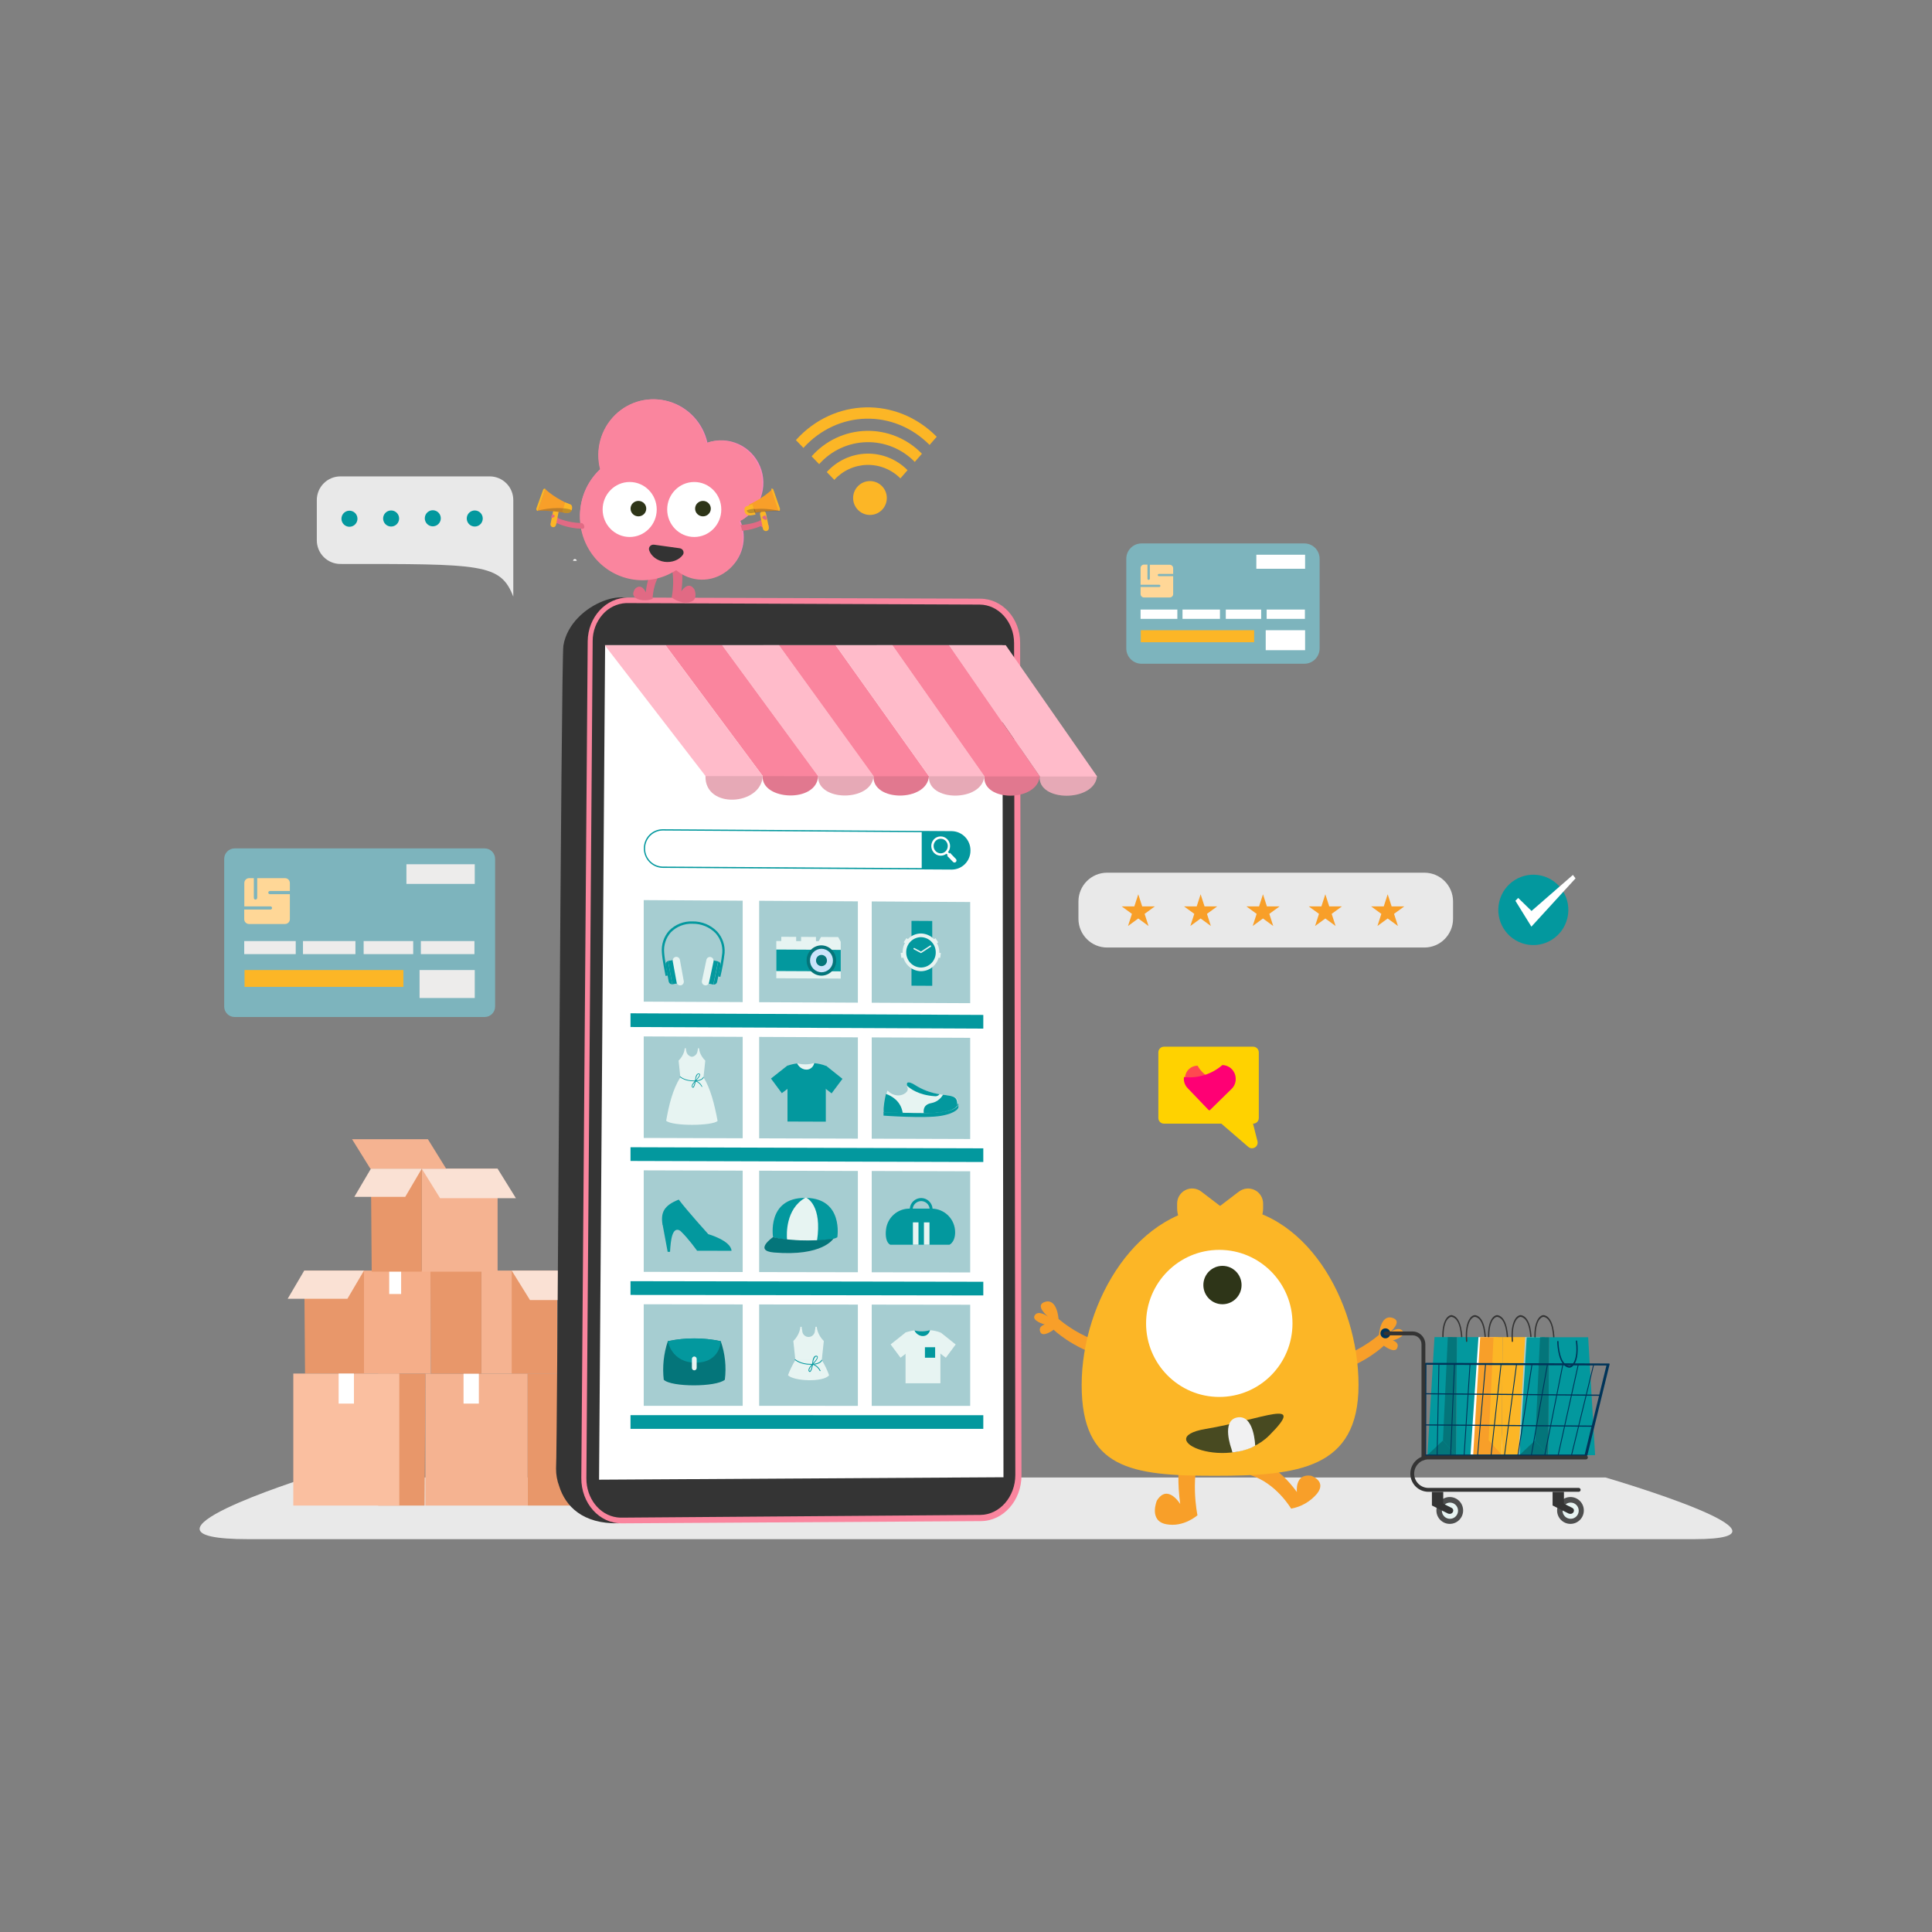 <svg class="w-80 h-auto mx-auto" xmlns="http://www.w3.org/2000/svg" xmlns:xlink="http://www.w3.org/1999/xlink" width="300px" height="300px" viewBox="0 0 300 300" version="1.1">
    <rect x="0" y="0" width="300" height="300" fill="#808080" stroke="none"/>
    <title>8</title>
    <g id="8" stroke="none" stroke-width="1" fill="none" fill-rule="evenodd">
        <g id="Group-54" transform="translate(31, 62)">
            <path d="M232.004,177 L7.566,177 C-13.732,177 16.699,167.426 16.699,167.426 L218.31,167.426 C218.31,167.426 251.154,177 232.004,177 Z" id="Path" fill="#E9E9E9" fill-rule="nonzero"></path>
            <polygon id="Path" fill="#F5B391" fill-rule="nonzero" points="50.938 151.286 35.047 151.286 35.047 171.783 50.938 171.783"></polygon>
            <polygon id="Path" fill="#E8976A" fill-rule="nonzero" points="50.938 171.783 50.938 151.286 60.267 151.286 60.122 171.783"></polygon>
            <polygon id="Path" fill="#FFFFFF" fill-rule="nonzero" points="40.979 155.948 43.355 155.948 43.355 151.282 40.979 151.282"></polygon>
            <polygon id="Path" fill="#E8976A" fill-rule="nonzero" points="27.713 171.783 27.713 151.286 35.047 151.286 34.933 171.783"></polygon>
            <polygon id="Path" fill="#F5AE89" fill-rule="nonzero" points="35.917 135.294 24.147 135.294 24.147 151.286 35.917 151.286"></polygon>
            <polygon id="Path" fill="#E8976A" fill-rule="nonzero" points="25.521 151.286 25.521 135.294 16.243 135.294 16.367 151.286"></polygon>
            <polygon id="Path" fill="#FFFFFF" fill-rule="nonzero" points="31.287 135.294 29.436 135.294 29.436 138.933 31.287 138.933"></polygon>
            <polygon id="Path" fill="#F5B391" fill-rule="nonzero" points="55.516 135.294 43.745 135.294 43.745 151.286 55.516 151.286"></polygon>
            <polygon id="Path" fill="#E8976A" fill-rule="nonzero" points="43.745 151.286 43.745 135.294 35.841 135.294 35.966 151.286"></polygon>
            <polygon id="Path" fill="#F5B391" fill-rule="nonzero" points="46.266 119.473 34.495 119.473 34.495 135.464 46.266 135.464"></polygon>
            <polygon id="Path" fill="#E8976A" fill-rule="nonzero" points="34.495 135.464 34.495 119.473 26.595 119.473 26.719 135.464"></polygon>
            <polygon id="Path" fill="#FAE1D4" fill-rule="nonzero" points="49.111 124.055 37.337 124.055 34.495 119.473 46.269 119.473"></polygon>
            <polygon id="Path" fill="#F5B391" fill-rule="nonzero" points="38.279 119.473 26.508 119.473 23.667 114.894 35.441 114.894"></polygon>
            <polygon id="Path" fill="#FAE1D4" fill-rule="nonzero" points="24.019 123.851 31.922 123.851 34.495 119.473 26.595 119.473"></polygon>
            <polygon id="Path" fill="#FAE1D4" fill-rule="nonzero" points="13.67 139.672 22.945 139.672 25.521 135.294 16.243 135.294"></polygon>
            <polygon id="Path" fill="#E8976A" fill-rule="nonzero" points="55.516 135.294 48.455 135.294 48.455 151.286 55.516 151.286"></polygon>
            <polygon id="Path" fill="#FAE1D4" fill-rule="nonzero" points="63.068 139.873 51.297 139.873 48.455 135.294 60.226 135.294"></polygon>
            <polygon id="Path" fill="#FABFA0" fill-rule="nonzero" points="31.004 151.286 14.544 151.286 14.544 171.783 31.004 171.783"></polygon>
            <polygon id="Path" fill="#FFFFFF" fill-rule="nonzero" points="21.584 155.948 23.96 155.948 23.96 151.282 21.584 151.282"></polygon>
            <path d="M44.26,69.74 L5.432,69.74 C4.537,69.74 3.812,70.469 3.812,71.367 L3.812,94.293 C3.812,95.191 4.537,95.92 5.432,95.92 L44.26,95.92 C45.154,95.92 45.879,95.191 45.879,94.293 L45.879,71.367 C45.879,70.469 45.154,69.74 44.26,69.74 Z" id="Path" fill="#7DB4BD" fill-rule="nonzero"></path>
            <path d="M10.922,76.355 L14.009,76.355 L14.009,75.11 C14.009,74.911 13.93,74.721 13.79,74.58 C13.65,74.44 13.461,74.361 13.263,74.361 L8.94,74.361 L8.94,77.361 C8.94,77.542 8.843,77.687 8.667,77.687 C8.488,77.687 8.415,77.542 8.415,77.361 L8.415,74.361 L7.683,74.361 C7.485,74.361 7.296,74.44 7.156,74.58 C7.016,74.721 6.937,74.911 6.937,75.11 L6.937,78.745 L10.991,78.745 C11.052,78.744 11.112,78.765 11.159,78.806 C11.205,78.846 11.235,78.902 11.243,78.964 C11.247,78.998 11.244,79.032 11.233,79.064 C11.223,79.096 11.206,79.126 11.184,79.151 C11.161,79.177 11.134,79.197 11.103,79.211 C11.072,79.224 11.039,79.231 11.005,79.231 L6.923,79.231 L6.923,80.73 C6.923,80.828 6.942,80.926 6.979,81.017 C7.017,81.108 7.072,81.191 7.141,81.26 C7.21,81.33 7.293,81.385 7.383,81.423 C7.474,81.46 7.571,81.479 7.669,81.479 L13.263,81.479 C13.461,81.479 13.65,81.4 13.79,81.259 C13.93,81.119 14.009,80.928 14.009,80.73 L14.009,76.848 L10.901,76.848 C10.867,76.848 10.833,76.84 10.802,76.826 C10.77,76.811 10.742,76.791 10.72,76.765 C10.697,76.739 10.68,76.709 10.669,76.676 C10.659,76.643 10.656,76.608 10.659,76.574 C10.667,76.511 10.699,76.453 10.748,76.412 C10.796,76.372 10.859,76.351 10.922,76.355 Z" id="Path" fill="#FFD797" fill-rule="nonzero"></path>
            <polygon id="Path" fill="#EDECEB" fill-rule="nonzero" points="42.72 88.628 34.15 88.628 34.15 92.971 42.72 92.971"></polygon>
            <polygon id="Path" fill="#EDECEB" fill-rule="nonzero" points="14.92 84.129 6.923 84.129 6.923 86.155 14.92 86.155"></polygon>
            <polygon id="Path" fill="#EDECEB" fill-rule="nonzero" points="24.191 84.129 16.046 84.129 16.046 86.155 24.191 86.155"></polygon>
            <polygon id="Path" fill="#EDECEB" fill-rule="nonzero" points="42.671 84.129 34.35 84.129 34.35 86.155 42.671 86.155"></polygon>
            <polygon id="Path" fill="#EDECEB" fill-rule="nonzero" points="33.162 84.129 25.466 84.129 25.466 86.155 33.162 86.155"></polygon>
            <polygon id="Path" fill="#FCB626" fill-rule="nonzero" points="31.636 88.628 6.972 88.628 6.972 91.244 31.636 91.244"></polygon>
            <polygon id="Path" fill="#EDECEB" fill-rule="nonzero" points="42.72 72.2 32.109 72.2 32.109 75.252 42.72 75.252"></polygon>
            <path d="M152.884,161.363 C152.884,161.363 151.365,164.932 152.263,171.544 C152.263,171.544 150.305,168.324 148.634,171.02 C148.634,171.02 147.336,174.142 150.074,174.676 C152.812,175.21 154.942,173.288 154.942,173.288 C154.942,173.288 153.63,167.138 155.74,162.237 L152.884,161.363 Z" id="Path" fill="#F89F29" fill-rule="nonzero"></path>
            <path d="M164.617,164.831 C164.617,164.831 167.518,165.723 170.384,169.688 C170.384,169.688 170.014,166.798 172.559,167.145 C172.559,167.145 175.08,167.95 173.505,169.937 C172.475,171.158 171.054,171.98 169.486,172.262 C169.486,172.262 167.148,168.262 163.15,167.058 L164.617,164.831 Z" id="Path" fill="#F89F29" fill-rule="nonzero"></path>
            <path d="M176.001,149.079 C178.611,148.322 181.037,147.03 183.125,145.284 C183.125,145.284 183.322,142.117 185.162,142.62 C187.002,143.123 184.737,144.945 184.737,144.945 C184.737,144.945 186.219,143.831 186.809,144.702 C187.4,145.572 185.262,146.152 185.262,146.152 C185.262,146.152 186.346,146.415 185.953,147.328 C185.559,148.24 183.881,146.96 183.881,146.96 C183.881,146.96 181.074,149.735 176.143,151.168 C175.149,151.456 175.014,149.378 176.001,149.079 Z" id="Path" fill="#F89F29" fill-rule="nonzero"></path>
            <path d="M140.475,146.596 C137.871,145.838 135.451,144.547 133.369,142.804 C133.369,142.804 133.172,139.634 131.331,140.137 C129.491,140.64 131.756,142.461 131.756,142.461 C131.756,142.461 130.275,141.347 129.684,142.221 C129.094,143.096 131.231,143.668 131.231,143.668 C131.231,143.668 130.147,143.932 130.541,144.844 C130.934,145.756 132.612,144.48 132.612,144.48 C132.612,144.48 135.42,147.255 140.35,148.687 C141.327,148.975 141.462,146.894 140.475,146.596 Z" id="Path" fill="#F89F29" fill-rule="nonzero"></path>
            <path d="M155.522,123.018 L159.22,125.842 C159.574,126.103 159.835,126.471 159.967,126.891 C160.099,127.311 160.095,127.763 159.955,128.18 C159.816,128.598 159.547,128.96 159.189,129.215 C158.831,129.47 158.402,129.604 157.964,129.598 L155.74,129.598 C154.691,129.598 153.686,129.18 152.944,128.435 C152.203,127.69 151.786,126.68 151.786,125.627 L151.786,124.881 C151.787,124.446 151.909,124.019 152.137,123.65 C152.366,123.28 152.693,122.982 153.081,122.789 C153.469,122.595 153.903,122.514 154.334,122.555 C154.765,122.595 155.177,122.756 155.522,123.018 Z" id="Path" fill="#FCB626"></path>
            <path d="M161.389,123.018 L157.691,125.842 C157.337,126.103 157.076,126.471 156.944,126.892 C156.812,127.312 156.816,127.764 156.956,128.182 C157.097,128.6 157.365,128.963 157.724,129.217 C158.082,129.471 158.512,129.605 158.951,129.598 L161.175,129.598 C161.694,129.599 162.208,129.497 162.688,129.299 C163.168,129.1 163.605,128.808 163.972,128.44 C164.34,128.072 164.632,127.634 164.832,127.153 C165.031,126.671 165.134,126.155 165.135,125.634 L165.135,124.888 C165.135,124.452 165.013,124.025 164.784,123.655 C164.555,123.285 164.228,122.986 163.84,122.793 C163.451,122.599 163.017,122.518 162.585,122.559 C162.153,122.6 161.741,122.762 161.396,123.025 L161.389,123.018 Z" id="Path" fill="#FCB626"></path>
            <path d="M157.58,167.162 C170.542,167.162 179.952,166.08 179.952,153.058 C179.952,140.036 171.637,125.307 158.675,125.307 C145.713,125.307 136.96,140.05 136.96,153.058 C136.96,166.066 144.618,167.162 157.58,167.162 Z" id="Path" fill="#FCB626"></path>
            <path d="M156.234,159.881 C147.339,161.369 160.125,166.874 166.085,160.894 C172.044,154.914 165.135,158.39 156.234,159.881 Z" id="Path" fill="#484A21" fill-rule="nonzero"></path>
            <path d="M160.208,162.941 C160.208,162.941 158.585,158.598 161.095,158.105 C163.775,157.578 163.903,162.479 163.903,162.479 C163.903,162.479 162.836,163.211 160.684,163.489 L160.367,163.527 L160.208,162.941 Z" id="Path" fill="#F1F1F2" fill-rule="nonzero"></path>
            <path d="M158.084,141.885 C159.722,141.885 161.05,140.551 161.05,138.905 C161.05,137.26 159.722,135.926 158.084,135.926 C156.446,135.926 155.118,137.26 155.118,138.905 C155.118,140.551 156.446,141.885 158.084,141.885 Z" id="Path" fill="#125811" fill-rule="nonzero"></path>
            <path d="M158.33,154.917 C164.607,154.917 169.697,149.805 169.697,143.498 C169.697,137.191 164.607,132.079 158.33,132.079 C152.052,132.079 146.963,137.191 146.963,143.498 C146.963,149.805 152.052,154.917 158.33,154.917 Z" id="Path" fill="#FFFFFF" fill-rule="nonzero"></path>
            <path d="M158.823,140.522 C160.461,140.522 161.789,139.188 161.789,137.542 C161.789,135.896 160.461,134.562 158.823,134.562 C157.185,134.562 155.857,135.896 155.857,137.542 C155.857,139.188 157.185,140.522 158.823,140.522 Z" id="Path" fill="#2E3518" fill-rule="nonzero"></path>
            <path d="M195.994,146.471 C195.942,146.471 195.897,146.412 195.894,146.339 L195.894,146.308 C195.894,145.725 195.869,142.797 194.447,142.492 C194.295,142.457 194.022,142.541 193.756,142.881 C193.49,143.221 193.031,144.174 193.19,146.228 C193.197,146.26 193.191,146.294 193.174,146.322 C193.158,146.35 193.131,146.371 193.1,146.381 C193.045,146.381 192.997,146.332 192.99,146.256 C192.821,144.084 193.311,143.082 193.618,142.679 C193.925,142.277 194.264,142.169 194.471,142.218 C196.059,142.565 196.097,145.687 196.09,146.315 C196.093,146.346 196.085,146.377 196.068,146.403 C196.05,146.429 196.024,146.448 195.994,146.457 L195.994,146.471 Z" id="Path" fill="#343434" fill-rule="nonzero"></path>
            <polygon id="Path" fill="#03989E" fill-rule="nonzero" points="191.747 145.624 190.652 163.929 195.086 163.929 194.55 145.624"></polygon>
            <polygon id="Path" fill="#03989E" fill-rule="nonzero" points="195.231 145.624 195.086 163.929 202.364 163.929 201.287 145.624"></polygon>
            <polygon id="Path" fill="#04757A" fill-rule="nonzero" points="193.815 145.624 193.062 161.682 195.086 163.929 195.231 145.624"></polygon>
            <polygon id="Path" fill="#04757A" fill-rule="nonzero" points="193.062 161.682 190.652 163.929 195.086 163.929"></polygon>
            <path d="M199.64,146.471 C199.588,146.471 199.543,146.412 199.54,146.339 L199.54,146.308 C199.54,145.725 199.512,142.797 198.093,142.492 C197.938,142.457 197.668,142.541 197.403,142.881 C197.137,143.221 196.677,144.174 196.84,146.228 C196.84,146.304 196.805,146.374 196.75,146.381 C196.695,146.388 196.643,146.332 196.639,146.256 C196.47,144.084 196.957,143.082 197.264,142.679 C197.572,142.277 197.914,142.169 198.121,142.218 C199.706,142.565 199.747,145.687 199.737,146.315 C199.74,146.346 199.732,146.376 199.715,146.402 C199.698,146.428 199.673,146.448 199.643,146.457 L199.64,146.471 Z" id="Path" fill="#343434" fill-rule="nonzero"></path>
            <polygon id="Path" fill="#FFFFFF" fill-rule="nonzero" points="201.287 145.624 198.577 145.624 197.34 163.929 202.364 163.929"></polygon>
            <path d="M203.093,146.471 C203.041,146.471 202.996,146.412 202.993,146.339 L202.993,146.308 C202.993,145.725 202.969,142.797 201.546,142.492 C201.394,142.457 201.121,142.541 200.855,142.881 C200.59,143.221 200.13,144.174 200.289,146.228 C200.296,146.26 200.29,146.294 200.274,146.322 C200.257,146.35 200.23,146.371 200.199,146.381 C200.144,146.381 200.096,146.332 200.089,146.256 C199.92,144.084 200.41,143.082 200.717,142.679 C201.025,142.277 201.363,142.169 201.57,142.218 C203.159,142.565 203.197,145.687 203.19,146.315 C203.192,146.346 203.184,146.377 203.167,146.403 C203.149,146.429 203.123,146.448 203.093,146.457 L203.093,146.471 Z" id="Path" fill="#343434" fill-rule="nonzero"></path>
            <polygon id="Path" fill="#F89F29" fill-rule="nonzero" points="198.846 145.624 197.751 163.929 202.185 163.929 201.65 145.624"></polygon>
            <polygon id="Path" fill="#FCB626" fill-rule="nonzero" points="202.33 145.624 202.185 163.929 209.464 163.929 208.386 145.624"></polygon>
            <polygon id="Path" fill="#FCB626" fill-rule="nonzero" points="200.914 145.624 200.161 161.682 202.185 163.929 202.33 145.624"></polygon>
            <polygon id="Path" fill="#F89F29" fill-rule="nonzero" points="200.161 161.682 197.751 163.929 202.185 163.929"></polygon>
            <path d="M206.739,146.471 C206.687,146.471 206.643,146.412 206.639,146.339 L206.639,146.308 C206.639,145.725 206.611,142.797 205.192,142.492 C205.037,142.457 204.768,142.541 204.502,142.881 C204.236,143.221 203.777,144.174 203.939,146.228 C203.939,146.304 203.904,146.374 203.849,146.381 C203.794,146.388 203.742,146.332 203.739,146.256 C203.569,144.084 204.056,143.082 204.364,142.679 C204.671,142.277 205.013,142.169 205.22,142.218 C206.805,142.565 206.846,145.687 206.836,146.315 C206.839,146.346 206.831,146.376 206.814,146.402 C206.797,146.428 206.772,146.448 206.743,146.457 L206.739,146.471 Z" id="Path" fill="#343434" fill-rule="nonzero"></path>
            <polygon id="Path" fill="#A6CDD1" fill-rule="nonzero" points="208.338 145.635 205.824 145.635 204.788 163.943 209.415 163.943"></polygon>
            <path d="M210.292,146.471 C210.24,146.471 210.196,146.412 210.192,146.339 L210.192,146.308 C210.192,145.725 210.168,142.797 208.745,142.492 C208.593,142.457 208.321,142.541 208.055,142.881 C207.789,143.221 207.33,144.174 207.488,146.228 C207.495,146.26 207.49,146.294 207.473,146.322 C207.456,146.35 207.43,146.371 207.399,146.381 C207.343,146.381 207.295,146.332 207.288,146.256 C207.119,144.084 207.609,143.082 207.917,142.679 C208.224,142.277 208.562,142.169 208.769,142.218 C210.358,142.565 210.396,145.687 210.389,146.315 C210.392,146.346 210.384,146.377 210.366,146.403 C210.349,146.429 210.322,146.448 210.292,146.457 L210.292,146.471 Z" id="Path" fill="#343434" fill-rule="nonzero"></path>
            <polygon id="Path" fill="#03989E" fill-rule="nonzero" points="206.066 145.649 204.951 163.929 209.408 163.957 208.873 145.649"></polygon>
            <polygon id="Path" fill="#03989E" fill-rule="nonzero" points="209.55 145.649 209.408 163.957 216.687 163.957 215.61 145.649"></polygon>
            <polygon id="Path" fill="#04757A" fill-rule="nonzero" points="208.138 145.649 207.385 161.706 209.408 163.957 209.55 145.649"></polygon>
            <polygon id="Path" fill="#04757A" fill-rule="nonzero" points="207.361 161.682 204.951 163.929 209.384 163.929"></polygon>
            <path d="M210.9,146.211 C210.955,146.211 211,146.263 211.007,146.336 C211.006,146.346 211.006,146.356 211.007,146.367 C211.007,146.95 211.197,149.87 212.63,150.099 C212.785,150.123 213.051,150.026 213.296,149.669 C213.541,149.312 213.959,148.341 213.704,146.297 C213.696,146.265 213.701,146.231 213.716,146.202 C213.731,146.173 213.756,146.15 213.787,146.138 C213.842,146.138 213.894,146.179 213.901,146.256 C214.173,148.417 213.731,149.444 213.445,149.863 C213.158,150.283 212.82,150.408 212.609,150.373 C211.01,150.12 210.824,146.995 210.803,146.374 L210.803,146.356 C210.798,146.325 210.805,146.294 210.821,146.267 C210.838,146.24 210.863,146.22 210.893,146.211 L210.9,146.211 Z" id="Path" fill="#003459" fill-rule="nonzero"></path>
            <path d="M194.119,174.627 C195.265,174.627 196.194,173.694 196.194,172.543 C196.194,171.391 195.265,170.458 194.119,170.458 C192.973,170.458 192.044,171.391 192.044,172.543 C192.044,173.694 192.973,174.627 194.119,174.627 Z" id="Path" fill="#4D4E4E" fill-rule="nonzero"></path>
            <path d="M195.387,172.784 C195.498,172.097 195.034,171.45 194.351,171.339 C193.667,171.228 193.024,171.694 192.913,172.38 C192.802,173.067 193.266,173.713 193.949,173.825 C194.632,173.936 195.276,173.47 195.387,172.784 Z" id="Path" fill="#E7F4F2" fill-rule="nonzero"></path>
            <path d="M194.354,172.116 L193.107,171.491 L193.107,169.653 L191.346,169.653 L191.346,171.769 L193.836,173.021 C194.613,173.288 194.958,172.386 194.354,172.116 Z" id="Path" fill="#343434" fill-rule="nonzero"></path>
            <path d="M212.861,174.627 C214.007,174.627 214.936,173.694 214.936,172.543 C214.936,171.391 214.007,170.458 212.861,170.458 C211.715,170.458 210.786,171.391 210.786,172.543 C210.786,173.694 211.715,174.627 212.861,174.627 Z" id="Path" fill="#4D4E4E" fill-rule="nonzero"></path>
            <path d="M214.128,172.781 C214.239,172.094 213.775,171.447 213.092,171.336 C212.409,171.224 211.765,171.691 211.654,172.377 C211.543,173.064 212.007,173.71 212.69,173.822 C213.374,173.933 214.018,173.467 214.128,172.781 Z" id="Path" fill="#E7F4F2" fill-rule="nonzero"></path>
            <path d="M213.096,172.116 L211.849,171.491 L211.849,169.653 L210.085,169.653 L210.085,171.769 L212.578,173.021 C213.355,173.288 213.7,172.386 213.096,172.116 Z" id="Path" fill="#343434" fill-rule="nonzero"></path>
            <path d="M184.126,145.815 C184.551,145.815 184.896,145.469 184.896,145.042 C184.896,144.614 184.551,144.268 184.126,144.268 C183.701,144.268 183.356,144.614 183.356,145.042 C183.356,145.469 183.701,145.815 184.126,145.815 Z" id="Path" fill="#003459" fill-rule="nonzero"></path>
            <path d="M215.164,164.138 L190.151,164.138 C190.076,164.138 190.027,164.106 190.027,164.054 L190.079,149.832 C190.084,149.803 190.095,149.775 190.113,149.751 C190.13,149.727 190.153,149.707 190.179,149.693 C190.239,149.651 190.31,149.627 190.383,149.624 L218.814,149.721 C218.907,149.721 218.956,149.766 218.942,149.829 L215.489,163.961 C215.467,164.017 215.425,164.063 215.371,164.089 C215.331,164.113 215.286,164.13 215.24,164.138 L215.164,164.138 Z M190.5,149.915 L190.445,163.857 L215.074,163.857 L218.445,150.033 L190.5,149.915 Z" id="Shape" fill="#003459" fill-rule="nonzero"></path>
            <polygon id="Path" fill="#003459" fill-rule="nonzero" points="217.478 154.744 217.605 154.56 190.328 154.335 190.217 154.505"></polygon>
            <polygon id="Path" fill="#003459" fill-rule="nonzero" points="216.307 159.545 216.428 159.364 190.307 159.174 190.203 159.344"></polygon>
            <path d="M213.01,164.04 C213.051,164.04 213.086,164.009 213.089,163.985 L216.542,149.849 C216.542,149.822 216.518,149.808 216.476,149.818 C216.435,149.829 216.397,149.853 216.393,149.877 L212.941,164.009 C212.941,164.034 212.961,164.047 213.003,164.04 L213.01,164.04 Z" id="Path" fill="#003459" fill-rule="nonzero"></path>
            <path d="M210.934,164.04 C210.951,164.038 210.967,164.031 210.98,164.022 C210.994,164.012 211.006,164 211.014,163.985 L214.153,149.839 C214.153,149.815 214.128,149.801 214.087,149.808 C214.046,149.815 214.008,149.846 214.004,149.87 L210.869,164.009 C210.869,164.034 210.89,164.047 210.931,164.04 L210.934,164.04 Z" id="Path" fill="#003459" fill-rule="nonzero"></path>
            <path d="M208.856,164.04 C208.897,164.04 208.932,164.006 208.935,163.981 L211.76,149.829 C211.76,149.804 211.736,149.79 211.694,149.801 C211.676,149.803 211.659,149.81 211.644,149.821 C211.63,149.832 211.618,149.847 211.611,149.863 L208.79,164.009 C208.79,164.034 208.814,164.047 208.856,164.04 Z" id="Path" fill="#003459" fill-rule="nonzero"></path>
            <path d="M206.777,164.04 C206.815,164.04 206.85,164.006 206.853,163.981 L209.363,149.822 C209.363,149.794 209.339,149.784 209.298,149.79 C209.256,149.797 209.222,149.829 209.218,149.853 L206.712,164.009 C206.712,164.034 206.736,164.047 206.774,164.04 L206.777,164.04 Z" id="Path" fill="#003459" fill-rule="nonzero"></path>
            <path d="M204.695,164.04 C204.733,164.04 204.768,164.006 204.771,163.981 L206.964,149.811 C206.964,149.787 206.939,149.773 206.898,149.784 C206.857,149.794 206.822,149.822 206.819,149.846 L204.629,164.009 C204.629,164.034 204.654,164.047 204.695,164.04 Z" id="Path" fill="#003459" fill-rule="nonzero"></path>
            <path d="M202.61,164.037 C202.626,164.035 202.641,164.029 202.655,164.019 C202.668,164.009 202.679,163.996 202.685,163.981 L204.564,149.801 C204.564,149.777 204.536,149.766 204.498,149.773 C204.46,149.773 204.426,149.811 204.422,149.836 L202.547,164.009 C202.547,164.034 202.575,164.047 202.613,164.037 L202.61,164.037 Z" id="Path" fill="#003459" fill-rule="nonzero"></path>
            <path d="M200.524,164.037 C200.541,164.035 200.557,164.028 200.57,164.018 C200.583,164.007 200.594,163.994 200.6,163.978 L202.157,149.79 C202.157,149.766 202.133,149.756 202.092,149.766 C202.054,149.766 202.019,149.804 202.016,149.829 L200.458,164.009 C200.455,164.034 200.486,164.047 200.524,164.037 Z" id="Path" fill="#003459" fill-rule="nonzero"></path>
            <path d="M198.435,164.037 C198.473,164.037 198.507,164.002 198.507,163.978 L199.751,149.784 C199.751,149.759 199.726,149.749 199.685,149.759 C199.643,149.77 199.612,149.797 199.609,149.818 L198.369,164.009 C198.369,164.034 198.397,164.044 198.435,164.037 Z" id="Path" fill="#003459" fill-rule="nonzero"></path>
            <path d="M196.343,164.037 C196.381,164.037 196.412,164.002 196.415,163.978 L197.337,149.773 C197.337,149.749 197.306,149.738 197.271,149.749 C197.237,149.759 197.199,149.787 197.199,149.811 L196.277,164.009 C196.277,164.034 196.308,164.044 196.343,164.037 Z" id="Path" fill="#003459" fill-rule="nonzero"></path>
            <path d="M194.25,164.037 C194.288,164.037 194.319,163.999 194.319,163.978 L194.923,149.756 C194.923,149.735 194.896,149.721 194.858,149.735 C194.841,149.738 194.826,149.746 194.813,149.756 C194.8,149.768 194.791,149.781 194.785,149.797 L194.184,164.02 C194.188,164.034 194.216,164.044 194.25,164.037 Z" id="Path" fill="#003459" fill-rule="nonzero"></path>
            <path d="M192.154,164.037 C192.192,164.037 192.223,164.002 192.223,163.978 L192.506,149.756 C192.506,149.732 192.479,149.721 192.441,149.732 C192.403,149.742 192.372,149.77 192.372,149.794 L192.089,164.016 C192.092,164.034 192.12,164.044 192.154,164.037 Z" id="Path" fill="#003459" fill-rule="nonzero"></path>
            <path d="M214.166,169.643 L190.797,169.643 C190.054,169.643 189.342,169.346 188.817,168.819 C188.292,168.291 187.997,167.576 187.997,166.829 C187.997,166.083 188.292,165.368 188.817,164.84 C189.342,164.312 190.054,164.016 190.797,164.016 L215.264,164.016 C215.343,164.016 215.419,164.048 215.474,164.104 C215.53,164.159 215.561,164.235 215.561,164.314 C215.561,164.394 215.53,164.47 215.474,164.525 C215.419,164.581 215.343,164.613 215.264,164.613 L190.797,164.613 C190.214,164.615 189.655,164.848 189.241,165.261 C188.828,165.675 188.594,166.236 188.591,166.822 C188.591,167.411 188.823,167.975 189.237,168.391 C189.65,168.807 190.212,169.041 190.797,169.042 L214.166,169.042 C214.24,169.05 214.308,169.086 214.358,169.141 C214.407,169.196 214.435,169.268 214.435,169.343 C214.435,169.417 214.407,169.489 214.358,169.544 C214.308,169.6 214.24,169.635 214.166,169.643 Z" id="Path" fill="#343434" fill-rule="nonzero"></path>
            <path d="M190.027,164.731 C189.948,164.73 189.872,164.697 189.817,164.641 C189.761,164.585 189.73,164.508 189.73,164.429 L189.73,146.738 C189.73,146.37 189.585,146.017 189.326,145.757 C189.067,145.496 188.715,145.35 188.349,145.35 L184.126,145.35 C184.053,145.342 183.984,145.307 183.935,145.252 C183.885,145.197 183.858,145.125 183.858,145.05 C183.858,144.976 183.885,144.904 183.935,144.849 C183.984,144.793 184.053,144.758 184.126,144.75 L188.335,144.75 C188.863,144.751 189.369,144.962 189.743,145.338 C190.116,145.713 190.327,146.221 190.328,146.752 L190.328,164.443 C190.324,164.521 190.291,164.594 190.235,164.647 C190.179,164.701 190.105,164.731 190.027,164.731 Z" id="Path" fill="#343434" fill-rule="nonzero"></path>
            <path d="M56.483,38.243 C57.622,31.472 68.002,28.413 67.798,32.832 L115.386,33.113 C118.68,33.134 121.352,36.11 121.356,39.77 L121.456,165.501 C121.456,169.292 118.739,172.39 115.379,172.418 L66.8,172.837 C66.412,173.578 65.797,174.173 65.046,174.534 C59.477,174.655 56.804,171.89 55.827,168.765 C55.498,167.889 55.334,166.96 55.343,166.025 C55.54,164.387 56.131,39.832 56.483,38.243 Z" id="Path" fill="#343434" fill-rule="nonzero"></path>
            <path d="M65.567,174.544 L121.328,174.197 C124.805,174.176 127.619,170.992 127.616,167.093 L127.405,37.789 C127.405,34.029 124.643,30.976 121.218,30.962 L66.538,30.785 C63.085,30.785 60.288,33.824 60.257,37.602 L59.266,167.502 C59.238,171.422 62.059,174.579 65.567,174.544 Z" id="Path" fill="#FA859E" fill-rule="nonzero"></path>
            <path d="M64.797,173.614 C65.026,173.645 65.257,173.66 65.488,173.66 L121.232,173.236 C124.222,173.212 126.663,170.423 126.66,167.017 L126.466,37.858 C126.466,34.573 124.049,31.895 121.125,31.881 L66.451,31.646 C66.365,31.646 66.279,31.646 66.192,31.646 C65.502,31.683 64.825,31.859 64.203,32.163 C63.581,32.468 63.025,32.895 62.57,33.418 C61.575,34.554 61.028,36.016 61.03,37.529 L60.053,167.561 C60.043,170.645 62.07,173.247 64.797,173.614 Z" id="Path" fill="#343434" fill-rule="nonzero"></path>
            <polygon id="Path" fill="#FFFFFF" fill-rule="nonzero" points="62.961 38.184 62.021 167.766 124.819 167.388 124.66 38.184"></polygon>
            <path d="M81.143,38.188 L96.036,58.505 C96.034,58.509 96.033,58.513 96.033,58.517 C96.033,58.521 96.034,58.525 96.036,58.529 C95.887,62.518 104.378,62.529 104.64,58.529 L104.64,58.501 L89.955,38.177 L81.143,38.188 Z" id="Path" fill="#FFBBCA" fill-rule="nonzero"></path>
            <path d="M89.955,38.188 L104.64,58.512 L104.64,58.539 C104.454,62.529 112.927,62.535 113.242,58.539 C113.243,58.531 113.243,58.523 113.242,58.515 L98.76,38.181 L89.955,38.188 Z" id="Path" fill="#FA859E" fill-rule="nonzero"></path>
            <path d="M72.332,38.188 L87.424,58.494 L87.424,58.522 C87.426,58.537 87.426,58.552 87.424,58.567 C87.293,62.279 95.811,62.73 96.036,58.529 C96.034,58.521 96.034,58.513 96.036,58.505 L81.143,38.188 L72.332,38.188 Z" id="Path" fill="#FA859E" fill-rule="nonzero"></path>
            <path d="M62.905,38.188 L78.543,58.487 L78.543,58.512 C78.443,63.687 87.176,63.077 87.421,58.567 C87.423,58.552 87.423,58.537 87.421,58.522 L87.421,58.494 L72.328,38.188 L62.905,38.188 Z" id="Path" fill="#FFBBCA" fill-rule="nonzero"></path>
            <path d="M125.175,38.188 L116.373,38.188 L130.444,58.539 L130.444,58.564 C130.133,62.553 138.91,62.56 139.339,58.564 C139.337,58.556 139.337,58.547 139.339,58.539 L125.175,38.188 Z" id="Path" fill="#FFBBCA" fill-rule="nonzero"></path>
            <path d="M98.764,38.188 L113.245,58.522 L113.245,58.546 C113.017,62.535 121.501,62.542 121.843,58.546 C121.843,58.546 121.843,58.529 121.843,58.519 L107.565,38.177 L98.764,38.188 Z" id="Path" fill="#FFBBCA" fill-rule="nonzero"></path>
            <path d="M107.569,38.188 L121.846,58.529 C121.846,58.529 121.846,58.529 121.846,58.557 C121.577,62.542 130.061,62.553 130.444,58.557 C130.446,58.549 130.446,58.54 130.444,58.532 L116.373,38.181 L107.569,38.188 Z" id="Path" fill="#FA859E" fill-rule="nonzero"></path>
            <g id="Group" opacity="0.1" style="mix-blend-mode: hard-light;" transform="translate(78.543, 58.512)" fill="#000000" fill-rule="nonzero">
                <path d="M17.49,0.017 C17.265,4.222 8.747,3.767 8.878,0.056 C8.63,4.565 -0.099,5.175 0.001,0 L17.49,0.017 Z" id="Path"></path>
            </g>
            <g id="Group" opacity="0.1" style="mix-blend-mode: hard-light;" transform="translate(96.034, 58.529)" fill="#000000" fill-rule="nonzero">
                <path d="M0.002,0 L8.607,0 C8.33,4 -0.147,3.989 0.002,0 Z" id="Path"></path>
            </g>
            <g id="Group" opacity="0.1" style="mix-blend-mode: hard-light;" transform="translate(104.637, 58.539)" fill="#000000" fill-rule="nonzero">
                <path d="M0.003,0 L8.604,0 C8.304,3.996 -0.183,3.989 0.003,0 Z" id="Path"></path>
            </g>
            <g id="Group" opacity="0.1" style="mix-blend-mode: hard-light;" transform="translate(113.241, 58.546)" fill="#000000" fill-rule="nonzero">
                <path d="M0.005,0 L8.602,0 C8.26,3.996 -0.223,3.989 0.005,0 Z" id="Path"></path>
            </g>
            <g id="Group" opacity="0.1" style="mix-blend-mode: hard-light;" transform="translate(121.837, 58.557)" fill="#000000" fill-rule="nonzero">
                <path d="M0.006,0 L8.604,0 C8.221,3.996 -0.263,3.986 0.006,0 Z" id="Path"></path>
            </g>
            <g id="Group" opacity="0.1" style="mix-blend-mode: hard-light;" transform="translate(130.436, 58.574)" fill="#000000" fill-rule="nonzero">
                <path d="M8.903,0 C8.475,3.986 -0.303,3.979 0.008,0 L8.903,0 Z" id="Path"></path>
            </g>
            <polygon id="Path" fill="#03989E" fill-rule="nonzero" points="121.687 159.874 66.904 159.874 66.904 157.745 121.687 157.751"></polygon>
            <polygon id="Path" fill="#03989E" fill-rule="nonzero" points="121.687 139.155 66.904 139.075 66.904 136.942 121.687 137.032"></polygon>
            <polygon id="Path" fill="#03989E" fill-rule="nonzero" points="121.687 118.436 66.904 118.273 66.904 116.143 121.687 116.313"></polygon>
            <polygon id="Path" fill="#03989E" fill-rule="nonzero" points="121.687 97.72 66.904 97.474 66.904 95.344 121.687 95.597"></polygon>
            <path d="M116.795,73.029 L71.907,72.765 C71.121,72.751 70.372,72.425 69.824,71.859 C69.274,71.294 68.97,70.534 68.975,69.744 C68.972,69.354 69.045,68.968 69.191,68.607 C69.336,68.246 69.551,67.917 69.824,67.64 C70.096,67.362 70.421,67.142 70.778,66.991 C71.136,66.84 71.519,66.762 71.907,66.761 L116.795,67.059 C117.573,67.075 118.314,67.399 118.857,67.961 C119.399,68.523 119.699,69.277 119.692,70.059 C119.697,70.446 119.626,70.829 119.482,71.188 C119.339,71.547 119.127,71.873 118.858,72.149 C118.589,72.425 118.268,72.645 117.914,72.796 C117.559,72.947 117.179,73.026 116.795,73.029 Z M71.907,66.962 C71.178,66.968 70.482,67.263 69.969,67.783 C69.456,68.303 69.169,69.005 69.169,69.737 C69.162,70.475 69.446,71.186 69.959,71.715 C70.472,72.244 71.172,72.548 71.907,72.56 L116.795,72.828 C117.154,72.825 117.509,72.751 117.84,72.61 C118.17,72.468 118.47,72.263 118.721,72.005 C118.972,71.747 119.171,71.442 119.304,71.107 C119.437,70.772 119.503,70.413 119.499,70.052 C119.506,69.322 119.226,68.618 118.72,68.093 C118.214,67.568 117.522,67.265 116.795,67.25 L71.907,66.962 Z" id="Shape" fill="#03989E" fill-rule="nonzero"></path>
            <path d="M116.795,67.156 L112.123,67.125 L112.123,72.907 L116.795,72.935 C117.167,72.933 117.534,72.857 117.877,72.712 C118.22,72.566 118.53,72.354 118.79,72.088 C119.051,71.821 119.256,71.505 119.394,71.158 C119.532,70.811 119.6,70.44 119.595,70.066 C119.605,69.308 119.316,68.576 118.792,68.032 C118.267,67.486 117.549,67.172 116.795,67.156 Z" id="Path" fill="#03989E" fill-rule="nonzero"></path>
            <path d="M115.068,70.871 C114.875,70.87 114.684,70.831 114.505,70.755 C114.328,70.678 114.167,70.567 114.032,70.427 C113.76,70.143 113.608,69.763 113.608,69.369 C113.608,68.975 113.76,68.596 114.032,68.311 C114.166,68.172 114.328,68.062 114.506,67.988 C114.684,67.914 114.876,67.877 115.068,67.881 C115.262,67.88 115.454,67.919 115.632,67.996 C115.81,68.072 115.97,68.184 116.104,68.325 C116.377,68.608 116.529,68.987 116.529,69.381 C116.529,69.775 116.377,70.154 116.104,70.437 C115.969,70.576 115.808,70.686 115.63,70.761 C115.452,70.835 115.261,70.873 115.068,70.871 Z M115.068,68.242 C114.924,68.24 114.78,68.268 114.646,68.325 C114.513,68.38 114.392,68.463 114.291,68.568 C114.083,68.782 113.967,69.07 113.967,69.369 C113.967,69.668 114.083,69.956 114.291,70.17 C114.392,70.276 114.513,70.36 114.647,70.418 C114.78,70.475 114.925,70.505 115.07,70.505 C115.215,70.505 115.36,70.475 115.493,70.418 C115.627,70.36 115.748,70.276 115.849,70.17 C116.055,69.955 116.17,69.668 116.17,69.369 C116.17,69.07 116.055,68.783 115.849,68.568 C115.747,68.463 115.626,68.381 115.492,68.325 C115.357,68.269 115.214,68.241 115.068,68.242 Z" id="Shape" fill="#FFFFFF" fill-rule="nonzero"></path>
            <polygon id="Path" fill="#FFFFFF" fill-rule="nonzero" points="116.943 71.586 115.842 70.437 116.09 70.184 117.192 71.332"></polygon>
            <path d="M117.433,71.839 C117.404,71.869 117.37,71.893 117.332,71.909 C117.293,71.925 117.252,71.933 117.211,71.933 C117.169,71.933 117.128,71.925 117.09,71.909 C117.052,71.893 117.017,71.869 116.988,71.839 L116.066,70.882 L116.512,70.427 L117.433,71.381 C117.493,71.442 117.527,71.524 117.527,71.61 C117.527,71.696 117.493,71.778 117.433,71.839 Z" id="Path" fill="#FFFFFF" fill-rule="nonzero"></path>
            <polygon id="Path" fill="#A6CDD1" fill-rule="nonzero" points="84.324 93.606 68.958 93.533 68.958 77.767 84.324 77.857"></polygon>
            <polygon id="Path" fill="#A6CDD1" fill-rule="nonzero" points="102.21 93.693 86.882 93.62 86.882 77.871 102.21 77.961"></polygon>
            <polygon id="Path" fill="#A6CDD1" fill-rule="nonzero" points="119.65 93.772 104.361 93.703 104.361 77.975 119.65 78.065"></polygon>
            <polygon id="Path" fill="#A6CDD1" fill-rule="nonzero" points="84.324 114.748 68.958 114.7 68.958 98.934 84.324 99"></polygon>
            <polygon id="Path" fill="#A6CDD1" fill-rule="nonzero" points="102.21 114.807 86.882 114.759 86.882 99.01 102.21 99.08"></polygon>
            <polygon id="Path" fill="#A6CDD1" fill-rule="nonzero" points="119.65 114.863 104.361 114.814 104.361 99.087 119.65 99.152"></polygon>
            <polygon id="Path" fill="#A6CDD1" fill-rule="nonzero" points="84.324 135.523 68.958 135.495 68.958 119.73 84.324 119.775"></polygon>
            <polygon id="Path" fill="#A6CDD1" fill-rule="nonzero" points="102.21 135.554 86.882 135.527 86.882 119.782 102.21 119.827"></polygon>
            <polygon id="Path" fill="#A6CDD1" fill-rule="nonzero" points="119.65 135.586 104.361 135.558 104.361 119.83 119.65 119.875"></polygon>
            <polygon id="Path" fill="#A6CDD1" fill-rule="nonzero" points="84.324 156.298 68.958 156.295 68.958 140.525 84.324 140.55"></polygon>
            <polygon id="Path" fill="#A6CDD1" fill-rule="nonzero" points="102.21 156.301 86.882 156.298 86.882 140.553 102.21 140.574"></polygon>
            <polygon id="Path" fill="#A6CDD1" fill-rule="nonzero" points="119.65 156.305 104.361 156.301 104.361 140.577 119.65 140.598"></polygon>
            <path d="M80.85,89.703 L80.505,89.599 C80.787,88.403 81.004,87.191 81.154,85.971 C81.197,85.417 81.127,84.859 80.949,84.333 C80.771,83.806 80.488,83.321 80.118,82.908 C79.653,82.434 79.097,82.059 78.484,81.807 C77.871,81.555 77.213,81.431 76.551,81.441 C75.926,81.413 75.302,81.517 74.719,81.746 C74.137,81.974 73.608,82.323 73.167,82.769 C72.789,83.195 72.501,83.695 72.323,84.238 C72.145,84.78 72.08,85.353 72.131,85.922 C72.187,86.925 72.687,89.447 72.691,89.471 L72.346,89.544 C72.325,89.44 71.834,86.97 71.779,85.94 C71.721,85.322 71.791,84.7 71.983,84.111 C72.176,83.522 72.487,82.979 72.898,82.516 C73.372,82.034 73.94,81.657 74.568,81.409 C75.195,81.161 75.867,81.048 76.541,81.076 C77.252,81.064 77.957,81.199 78.615,81.47 C79.272,81.742 79.867,82.147 80.363,82.658 C80.771,83.105 81.084,83.632 81.283,84.205 C81.481,84.778 81.561,85.386 81.516,85.992 C81.369,87.241 81.147,88.481 80.85,89.703 Z" id="Path" fill="#03989E" fill-rule="nonzero"></path>
            <path d="M72.363,87.841 L72.829,90.394 C72.852,90.524 72.921,90.642 73.024,90.724 C73.127,90.806 73.257,90.848 73.388,90.841 L72.732,87.22 C72.605,87.259 72.497,87.344 72.429,87.459 C72.361,87.574 72.337,87.709 72.363,87.841 Z" id="Path" fill="#03989E" fill-rule="nonzero"></path>
            <polygon id="Path" fill="#03989E" fill-rule="nonzero" points="73.454 90.834 74.455 90.647 73.792 87.019 72.791 87.206 72.732 87.206 73.388 90.827"></polygon>
            <path d="M74.721,91.004 C74.648,91.017 74.572,91.015 74.499,90.999 C74.427,90.983 74.358,90.952 74.297,90.909 C74.236,90.865 74.184,90.811 74.144,90.748 C74.104,90.684 74.077,90.613 74.065,90.539 L73.464,87.261 C73.45,87.187 73.45,87.111 73.465,87.037 C73.48,86.963 73.509,86.893 73.551,86.83 C73.593,86.768 73.647,86.714 73.71,86.673 C73.773,86.631 73.843,86.603 73.917,86.588 C74.065,86.562 74.218,86.596 74.342,86.684 C74.466,86.771 74.55,86.904 74.576,87.053 L75.173,90.331 C75.202,90.481 75.17,90.635 75.085,90.761 C75.001,90.888 74.87,90.975 74.721,91.004 Z" id="Path" fill="#E7F4F2" fill-rule="nonzero"></path>
            <path d="M80.885,87.924 L80.356,90.456 C80.331,90.586 80.259,90.701 80.154,90.78 C80.048,90.859 79.917,90.896 79.786,90.883 L80.529,87.286 C80.656,87.33 80.762,87.42 80.827,87.537 C80.893,87.655 80.913,87.792 80.885,87.924 Z" id="Path" fill="#03989E" fill-rule="nonzero"></path>
            <polygon id="Path" fill="#03989E" fill-rule="nonzero" points="79.707 90.872 78.706 90.65 79.458 87.046 80.456 87.272 80.512 87.272 79.769 90.869"></polygon>
            <path d="M78.433,90.997 C78.506,91.014 78.581,91.015 78.655,91.001 C78.728,90.988 78.798,90.96 78.86,90.919 C78.923,90.878 78.976,90.825 79.018,90.762 C79.06,90.7 79.088,90.63 79.103,90.557 L79.793,87.303 C79.826,87.153 79.798,86.997 79.717,86.867 C79.635,86.737 79.507,86.645 79.358,86.609 C79.285,86.593 79.21,86.591 79.137,86.605 C79.063,86.619 78.993,86.647 78.931,86.688 C78.869,86.729 78.815,86.782 78.773,86.844 C78.732,86.906 78.703,86.976 78.688,87.05 L77.998,90.303 C77.966,90.453 77.993,90.61 78.075,90.74 C78.156,90.869 78.284,90.962 78.433,90.997 Z" id="Path" fill="#E7F4F2" fill-rule="nonzero"></path>
            <polygon id="Path" fill="#E7F4F2" fill-rule="nonzero" points="96.485 83.494 96.126 84.153 89.544 84.119 89.544 89.901 99.551 89.95 99.551 84.243 99.154 83.508"></polygon>
            <polygon id="Path" fill="#E7F4F2" fill-rule="nonzero" points="95.704 84.445 93.394 84.431 93.394 83.477 95.704 83.491"></polygon>
            <polygon id="Path" fill="#E7F4F2" fill-rule="nonzero" points="92.628 84.427 90.318 84.413 90.318 83.463 92.628 83.473"></polygon>
            <polygon id="Path" fill="#03989E" fill-rule="nonzero" points="99.551 88.829 89.544 88.781 89.544 85.444 99.551 85.496"></polygon>
            <path d="M98.84,87.161 C98.843,87.466 98.787,87.769 98.673,88.052 C98.56,88.336 98.392,88.593 98.178,88.811 C97.965,89.029 97.712,89.202 97.431,89.32 C97.151,89.439 96.851,89.501 96.547,89.502 C95.931,89.492 95.344,89.238 94.915,88.795 C94.485,88.351 94.248,87.755 94.254,87.136 C94.25,86.831 94.307,86.528 94.421,86.244 C94.534,85.961 94.702,85.703 94.915,85.485 C95.128,85.267 95.382,85.094 95.662,84.975 C95.942,84.856 96.243,84.793 96.547,84.792 C97.163,84.803 97.75,85.058 98.179,85.502 C98.609,85.945 98.846,86.542 98.84,87.161 Z" id="Path" fill="#04757A" fill-rule="nonzero"></path>
            <path d="M98.339,87.157 C98.342,87.394 98.298,87.629 98.21,87.849 C98.122,88.069 97.991,88.269 97.826,88.438 C97.661,88.607 97.464,88.741 97.247,88.833 C97.03,88.925 96.797,88.974 96.561,88.975 C96.083,88.967 95.628,88.769 95.295,88.425 C94.962,88.082 94.778,87.62 94.782,87.14 C94.78,86.903 94.824,86.668 94.912,86.448 C95,86.229 95.13,86.029 95.295,85.86 C95.461,85.691 95.657,85.556 95.875,85.464 C96.092,85.372 96.325,85.324 96.561,85.322 C97.039,85.33 97.494,85.527 97.827,85.871 C98.16,86.215 98.344,86.677 98.339,87.157 Z" id="Path" fill="#CBE4FB" fill-rule="nonzero"></path>
            <path d="M97.41,87.154 C97.411,87.267 97.39,87.379 97.349,87.484 C97.307,87.589 97.244,87.685 97.165,87.765 C97.086,87.846 96.992,87.91 96.888,87.954 C96.785,87.998 96.673,88.021 96.561,88.021 C96.333,88.016 96.116,87.922 95.956,87.757 C95.798,87.593 95.71,87.373 95.711,87.143 C95.71,87.03 95.731,86.918 95.773,86.813 C95.815,86.708 95.877,86.613 95.956,86.532 C96.035,86.451 96.129,86.387 96.233,86.343 C96.337,86.299 96.448,86.277 96.561,86.276 C96.789,86.28 97.007,86.374 97.166,86.539 C97.325,86.703 97.413,86.925 97.41,87.154 Z" id="Path" fill="#04757A" fill-rule="nonzero"></path>
            <path d="M82.59,132.224 C82.511,130.639 78.982,129.64 78.982,129.64 C78.982,129.64 75.747,126.067 74.397,124.274 C72.093,125.176 71.548,126.293 71.89,128.239 C73.012,127.281 74.925,129.04 77.249,132.214 L82.59,132.224 Z" id="Path" fill="#03989E" fill-rule="nonzero"></path>
            <path d="M71.907,128.249 L72.674,132.384 L73.043,132.384 C73.147,130.521 73.388,128.412 74.604,129.088 C74.586,127.43 71.907,127.423 71.907,128.249 Z" id="Path" fill="#03989E" fill-rule="nonzero"></path>
            <path d="M77.68,101.414 C77.611,101.206 77.566,100.991 77.546,100.772 L77.373,100.772 C77.368,100.946 77.342,101.118 77.297,101.286 C77.257,101.495 77.152,101.686 76.998,101.833 C76.844,101.979 76.647,102.073 76.437,102.101 C76.227,102.069 76.032,101.973 75.879,101.826 C75.725,101.679 75.62,101.488 75.577,101.279 C75.533,101.111 75.506,100.939 75.498,100.765 L75.329,100.765 C75.309,100.984 75.264,101.199 75.194,101.407 C75.023,101.892 74.741,102.33 74.372,102.687 L74.645,105.275 L76.513,105.275 L78.24,105.275 L78.516,102.691 C78.144,102.335 77.858,101.898 77.68,101.414 Z" id="Path" fill="#E7F4F2" fill-rule="nonzero"></path>
            <path d="M80.429,112.057 C79.666,112.84 73.392,112.899 72.442,112.029 C72.87,109.601 73.433,107.221 74.645,105.271 L78.229,105.271 C79.313,106.978 79.935,109.417 80.429,112.057 Z" id="Path" fill="#E7F4F2" fill-rule="nonzero"></path>
            <path d="M76.741,105.896 C75.291,105.896 74.604,105.268 74.576,105.24 C74.571,105.235 74.567,105.23 74.564,105.223 C74.561,105.216 74.56,105.209 74.56,105.202 C74.56,105.195 74.561,105.188 74.564,105.181 C74.567,105.175 74.571,105.169 74.576,105.164 C74.586,105.155 74.599,105.149 74.612,105.149 C74.626,105.149 74.639,105.155 74.649,105.164 C74.649,105.164 75.339,105.788 76.744,105.792 C77.994,105.792 78.167,105.278 78.171,105.275 C78.173,105.268 78.176,105.262 78.18,105.257 C78.185,105.251 78.19,105.247 78.196,105.244 C78.202,105.241 78.209,105.239 78.216,105.238 C78.223,105.238 78.23,105.238 78.236,105.24 C78.25,105.244 78.261,105.253 78.268,105.266 C78.275,105.278 78.277,105.292 78.274,105.306 C78.274,105.33 78.088,105.906 76.744,105.903 L76.741,105.896 Z" id="Path" fill="#03989E" fill-rule="nonzero"></path>
            <path d="M76.6,106.902 C76.577,106.9 76.555,106.894 76.535,106.882 C76.516,106.871 76.499,106.855 76.486,106.836 C76.222,106.489 76.877,105.885 76.953,105.816 L77.071,105.705 L77.043,105.865 C77.002,106.094 76.849,106.843 76.631,106.905 L76.6,106.902 Z M76.901,106.021 C76.697,106.239 76.43,106.593 76.555,106.767 C76.555,106.767 76.579,106.794 76.593,106.791 C76.697,106.753 76.818,106.385 76.901,106.007 L76.901,106.021 Z" id="Shape" fill="#03989E" fill-rule="nonzero"></path>
            <path d="M76.931,105.976 L76.931,105.84 C76.931,105.809 76.952,105.036 77.25,104.779 C77.286,104.746 77.329,104.721 77.375,104.706 C77.422,104.692 77.471,104.688 77.52,104.696 C77.558,104.696 77.596,104.708 77.628,104.731 C77.659,104.753 77.683,104.784 77.697,104.821 C77.787,105.102 77.149,105.754 77.004,105.882 L76.931,105.976 Z M77.475,104.8 C77.418,104.8 77.363,104.823 77.322,104.862 C77.146,105.107 77.051,105.4 77.049,105.702 C77.319,105.417 77.645,105.008 77.596,104.855 C77.596,104.855 77.596,104.814 77.509,104.803 L77.475,104.8 Z" id="Shape" fill="#03989E" fill-rule="nonzero"></path>
            <path d="M78.001,106.777 C77.992,106.777 77.982,106.774 77.974,106.768 C77.966,106.762 77.96,106.755 77.956,106.746 C77.857,106.546 77.719,106.368 77.55,106.223 C77.382,106.077 77.187,105.966 76.976,105.896 C76.968,105.895 76.961,105.893 76.954,105.889 C76.947,105.885 76.941,105.88 76.937,105.873 C76.932,105.867 76.929,105.859 76.927,105.852 C76.926,105.844 76.926,105.836 76.928,105.829 C76.93,105.821 76.933,105.814 76.938,105.807 C76.942,105.801 76.948,105.796 76.955,105.792 C76.962,105.788 76.969,105.786 76.977,105.786 C76.985,105.785 76.993,105.786 77,105.788 C77.225,105.862 77.432,105.981 77.61,106.137 C77.788,106.293 77.933,106.484 78.036,106.697 C78.039,106.703 78.041,106.71 78.042,106.718 C78.043,106.725 78.042,106.732 78.04,106.739 C78.038,106.746 78.034,106.752 78.029,106.758 C78.024,106.763 78.018,106.767 78.012,106.77 L78.001,106.777 Z" id="Path" fill="#03989E" fill-rule="nonzero"></path>
            <path d="M95.981,144.757 C95.899,144.519 95.847,144.272 95.825,144.022 L95.628,144.022 C95.621,144.222 95.591,144.421 95.539,144.615 C95.539,144.877 95.435,145.129 95.25,145.314 C95.066,145.5 94.816,145.604 94.555,145.604 C94.294,145.604 94.043,145.5 93.859,145.314 C93.674,145.129 93.57,144.877 93.57,144.615 C93.519,144.421 93.489,144.222 93.481,144.022 L93.284,144.022 C93.262,144.272 93.21,144.519 93.128,144.757 C92.932,145.315 92.611,145.819 92.189,146.231 L92.504,149.194 L96.606,149.194 L96.92,146.231 C96.499,145.818 96.178,145.314 95.981,144.757 Z" id="Path" fill="#E7F4F2" fill-rule="nonzero"></path>
            <path d="M97.742,151.542 C97.447,150.721 97.066,149.934 96.606,149.194 L92.504,149.194 C92.047,149.938 91.663,150.724 91.357,151.542 C92.279,152.5 96.92,152.659 97.742,151.542 Z" id="Path" fill="#E7F4F2" fill-rule="nonzero"></path>
            <path d="M94.91,149.915 C93.249,149.915 92.462,149.201 92.431,149.17 C92.422,149.158 92.417,149.144 92.417,149.129 C92.417,149.114 92.422,149.1 92.431,149.089 C92.441,149.078 92.454,149.07 92.469,149.068 C92.483,149.065 92.498,149.068 92.51,149.076 C92.51,149.076 93.301,149.787 94.91,149.79 C96.347,149.79 96.543,149.197 96.543,149.19 C96.55,149.177 96.561,149.167 96.574,149.161 C96.588,149.155 96.602,149.154 96.617,149.158 C96.63,149.163 96.643,149.171 96.651,149.184 C96.659,149.196 96.663,149.21 96.661,149.225 C96.661,149.253 96.45,149.919 94.91,149.919 L94.91,149.915 Z" id="Path" fill="#03989E" fill-rule="nonzero"></path>
            <path d="M94.745,151.039 C94.718,151.038 94.692,151.03 94.669,151.017 C94.645,151.004 94.625,150.985 94.61,150.963 C94.309,150.588 95.06,149.874 95.147,149.79 L95.282,149.666 L95.247,149.849 C95.202,150.113 95.029,150.97 94.78,151.036 L94.745,151.039 Z M95.092,150.026 C94.859,150.28 94.551,150.685 94.707,150.883 C94.707,150.901 94.738,150.918 94.752,150.914 C94.853,150.887 94.995,150.463 95.088,150.026 L95.092,150.026 Z" id="Shape" fill="#03989E" fill-rule="nonzero"></path>
            <path d="M95.121,149.992 L95.121,149.836 C95.121,149.801 95.145,148.913 95.467,148.618 C95.509,148.58 95.558,148.551 95.612,148.534 C95.666,148.517 95.723,148.513 95.779,148.521 C95.823,148.522 95.866,148.535 95.901,148.561 C95.937,148.586 95.965,148.622 95.98,148.663 C96.084,148.989 95.356,149.738 95.207,149.884 L95.121,149.992 Z M95.744,148.642 C95.679,148.643 95.616,148.668 95.568,148.712 C95.37,148.995 95.261,149.331 95.256,149.676 C95.564,149.35 95.949,148.875 95.883,148.705 C95.883,148.705 95.883,148.656 95.782,148.646 L95.744,148.642 Z" id="Shape" fill="#03989E" fill-rule="nonzero"></path>
            <path d="M96.35,150.907 C96.339,150.907 96.327,150.904 96.318,150.898 C96.308,150.892 96.3,150.883 96.295,150.873 C96.181,150.643 96.023,150.439 95.83,150.271 C95.637,150.104 95.412,149.977 95.169,149.898 C95.161,149.896 95.154,149.892 95.147,149.888 C95.141,149.882 95.136,149.876 95.132,149.869 C95.128,149.862 95.125,149.854 95.125,149.846 C95.124,149.838 95.125,149.829 95.128,149.822 C95.132,149.806 95.142,149.793 95.155,149.785 C95.168,149.776 95.185,149.773 95.2,149.777 C95.46,149.859 95.701,149.994 95.907,150.173 C96.114,150.352 96.282,150.571 96.402,150.817 C96.406,150.825 96.408,150.833 96.409,150.84 C96.41,150.849 96.409,150.857 96.406,150.865 C96.404,150.873 96.4,150.88 96.394,150.886 C96.388,150.892 96.382,150.897 96.374,150.901 L96.35,150.907 Z" id="Path" fill="#03989E" fill-rule="nonzero"></path>
            <path d="M92.78,103.114 C93.653,103.337 94.57,103.322 95.435,103.069 C96.447,104.325 94.665,104.925 93.553,104.651 C92.441,104.377 92.78,103.114 92.78,103.114 Z" id="Path" fill="#E7F4F2" fill-rule="nonzero"></path>
            <path d="M95.435,103.086 C95.399,103.257 95.329,103.42 95.229,103.563 C95.129,103.706 95,103.827 94.851,103.919 C94.095,104.366 93.125,103.887 92.78,103.131 C92.269,103.191 91.766,103.307 91.281,103.478 L91.281,112.15 L97.231,112.171 L97.231,103.499 C96.653,103.28 96.049,103.142 95.435,103.086 Z" id="Path" fill="#03989E" fill-rule="nonzero"></path>
            <polygon id="Path" fill="#03989E" fill-rule="nonzero" points="91.281 103.45 88.716 105.476 90.401 107.748 92.911 105.837"></polygon>
            <polygon id="Path" fill="#03989E" fill-rule="nonzero" points="97.251 103.471 99.817 105.521 98.132 107.776 95.621 105.844"></polygon>
            <path d="M106.312,110.718 L106.194,110.718 L106.194,111.234 C106.194,111.234 112.603,111.703 115.123,111.266 C117.644,110.829 117.817,109.975 117.817,109.975 L117.817,109.445 L117.73,109.445 L106.312,110.718 Z" id="Path" fill="#03989E" fill-rule="nonzero"></path>
            <path d="M117.717,109.698 C117.057,110.575 115.054,110.836 112.537,110.87 C111.501,110.87 110.39,110.87 109.243,110.822 L106.301,110.718 C106.205,109.982 106.46,108.615 106.647,107.859 C106.687,107.69 106.742,107.524 106.809,107.363 L106.847,107.363 C107.056,107.591 107.309,107.774 107.59,107.9 C107.871,108.027 108.175,108.094 108.484,108.099 C109.278,108.099 110.172,107.526 109.916,106.857 C109.877,106.776 109.845,106.693 109.82,106.607 C109.616,105.938 110.165,105.934 111.008,106.458 C112.178,107.213 113.493,107.712 114.868,107.922 C115.089,107.956 115.296,107.984 115.496,108.008 C117.012,108.189 117.851,108.199 117.717,109.698 Z" id="Path" fill="#E7F4F2" fill-rule="nonzero"></path>
            <path d="M117.634,109.698 C116.971,110.572 114.972,110.836 112.454,110.87 C112.382,110.499 112.32,109.528 113.608,109.288 C113.986,109.218 114.345,109.066 114.659,108.843 C114.973,108.619 115.235,108.33 115.427,107.995 C116.929,108.189 117.765,108.196 117.634,109.698 Z" id="Path" fill="#03989E" fill-rule="nonzero"></path>
            <path d="M109.171,110.822 L106.229,110.718 C106.132,109.982 106.388,108.612 106.574,107.859 C107.417,108.158 108.894,108.942 109.171,110.822 Z" id="Path" fill="#03989E" fill-rule="nonzero"></path>
            <path d="M114.892,107.908 C114.806,108.026 114.689,108.117 114.554,108.171 C114.419,108.226 114.272,108.242 114.129,108.217 C111.595,108.04 110.31,107.023 109.844,106.593 C109.64,105.924 110.189,105.92 111.032,106.444 C112.202,107.199 113.517,107.698 114.892,107.908 Z" id="Path" fill="#03989E" fill-rule="nonzero"></path>
            <path d="M111.885,110.967 C110.583,110.967 109.285,110.888 108.221,110.829 C107.564,110.769 106.905,110.749 106.246,110.77 L106.198,110.77 L106.198,110.672 L106.25,110.672 C106.913,110.652 107.577,110.672 108.238,110.731 C111.215,110.898 116.75,111.214 117.703,109.424 L117.723,109.382 L117.81,109.431 L117.786,109.472 C117.119,110.718 114.502,110.974 111.885,110.967 Z" id="Path" fill="#03989E" fill-rule="nonzero"></path>
            <polygon id="Path" fill="#03989E" fill-rule="nonzero" points="113.756 91.074 110.535 91.056 110.535 80.99 113.756 81.007"></polygon>
            <path d="M114.854,85.895 C114.859,86.274 114.789,86.65 114.648,87.002 C114.507,87.354 114.299,87.675 114.034,87.945 C113.77,88.216 113.455,88.432 113.107,88.58 C112.76,88.728 112.386,88.806 112.009,88.808 C111.243,88.794 110.515,88.476 109.981,87.925 C109.448,87.373 109.153,86.632 109.16,85.863 C109.156,85.484 109.226,85.107 109.367,84.755 C109.508,84.403 109.717,84.082 109.981,83.811 C110.246,83.54 110.561,83.325 110.91,83.177 C111.258,83.029 111.631,82.952 112.009,82.95 C112.774,82.965 113.502,83.283 114.034,83.834 C114.567,84.386 114.862,85.126 114.854,85.895 Z" id="Path" fill="#E7F4F2" fill-rule="nonzero"></path>
            <path d="M114.302,85.891 C114.305,86.197 114.249,86.5 114.135,86.783 C114.022,87.067 113.854,87.325 113.641,87.543 C113.428,87.761 113.174,87.934 112.894,88.053 C112.614,88.172 112.313,88.234 112.009,88.236 C111.393,88.225 110.806,87.97 110.377,87.526 C109.947,87.082 109.71,86.486 109.716,85.867 C109.712,85.561 109.769,85.258 109.883,84.975 C109.996,84.691 110.164,84.433 110.377,84.215 C110.59,83.998 110.844,83.824 111.124,83.705 C111.404,83.586 111.705,83.524 112.009,83.522 C112.625,83.534 113.211,83.789 113.64,84.233 C114.07,84.677 114.307,85.273 114.302,85.891 Z" id="Path" fill="#03989E" fill-rule="nonzero"></path>
            <polygon id="Path" fill="#E7F4F2" fill-rule="nonzero" points="109.685 84.57 109.323 84.306 109.758 83.671 110.12 83.938"></polygon>
            <polygon id="Path" fill="#E7F4F2" fill-rule="nonzero" points="109.305 85.919 108.863 85.978 108.965 86.748 109.406 86.69"></polygon>
            <polygon id="Path" fill="#E7F4F2" fill-rule="nonzero" points="114.312 84.58 114.678 84.323 114.253 83.678 113.887 83.935"></polygon>
            <polygon id="Path" fill="#E7F4F2" fill-rule="nonzero" points="114.554 86.685 114.996 86.748 115.096 85.981 114.654 85.919"></polygon>
            <path d="M112.012,86.006 L110.894,85.406 C110.881,85.399 110.87,85.39 110.861,85.379 C110.852,85.368 110.845,85.356 110.841,85.342 C110.837,85.328 110.835,85.314 110.837,85.3 C110.838,85.286 110.842,85.272 110.849,85.26 C110.855,85.247 110.864,85.236 110.874,85.226 C110.885,85.216 110.897,85.21 110.911,85.205 C110.925,85.2 110.939,85.199 110.953,85.2 C110.967,85.201 110.981,85.205 110.994,85.211 L112.002,85.752 L113.425,84.823 C113.437,84.815 113.45,84.81 113.464,84.807 C113.478,84.805 113.492,84.806 113.506,84.809 C113.52,84.812 113.533,84.818 113.544,84.827 C113.556,84.835 113.566,84.845 113.573,84.857 C113.589,84.882 113.593,84.912 113.587,84.941 C113.581,84.969 113.563,84.994 113.539,85.01 L112.012,86.006 Z" id="Path" fill="#E7F4F2" fill-rule="nonzero"></path>
            <path d="M89.037,130.101 C89.747,130.299 90.474,130.432 91.209,130.5 C92.756,130.662 94.312,130.714 95.867,130.656 C97.334,130.597 98.56,130.424 99.019,130.122 C99.019,130.122 100,124.152 94.227,124.007 L94.03,124.007 C88.032,123.986 89.037,130.101 89.037,130.101 Z" id="Path" fill="#03989E" fill-rule="nonzero"></path>
            <path d="M91.209,130.49 C92.756,130.652 94.312,130.704 95.867,130.646 C96.682,125.224 94.351,124.055 94.227,123.996 L94.03,123.996 C90.988,125.741 91.136,129.633 91.209,130.49 Z" id="Path" fill="#E7F4F2" fill-rule="nonzero"></path>
            <path d="M98.394,130.348 C98.394,130.348 96.764,133.123 89.185,132.488 C85.94,132.21 89.037,130.101 89.037,130.101 C91.077,130.604 95.01,130.837 98.394,130.348 Z" id="Path" fill="#04757A" fill-rule="nonzero"></path>
            <path d="M110.189,125.675 L113.68,125.675 C114.649,125.682 115.575,126.074 116.256,126.766 C116.937,127.458 117.317,128.393 117.313,129.366 C117.313,130.181 117.057,130.903 116.446,131.281 L107.24,131.281 C106.657,131 106.433,130.032 106.588,128.853 C106.704,127.975 107.133,127.169 107.795,126.585 C108.457,126.001 109.308,125.678 110.189,125.675 Z" id="Path" fill="#03989E" fill-rule="nonzero"></path>
            <path d="M110.718,125.772 L110.718,125.741 C110.742,125.405 110.892,125.091 111.137,124.862 C111.382,124.632 111.705,124.505 112.04,124.505 C112.375,124.505 112.698,124.632 112.943,124.862 C113.188,125.091 113.338,125.405 113.362,125.741 L113.362,125.772 L113.811,125.772 L113.811,125.703 C113.783,125.25 113.584,124.825 113.255,124.514 C112.926,124.204 112.492,124.031 112.04,124.031 C111.588,124.031 111.154,124.204 110.825,124.514 C110.496,124.825 110.297,125.25 110.269,125.703 L110.269,125.776 L110.718,125.772 Z" id="Path" fill="#03989E" fill-rule="nonzero"></path>
            <polygon id="Path" fill="#E7F4F2" fill-rule="nonzero" points="111.622 131.281 110.756 131.281 110.756 127.808 111.622 127.808"></polygon>
            <polygon id="Path" fill="#E7F4F2" fill-rule="nonzero" points="113.331 131.284 112.468 131.284 112.468 127.812 113.331 127.812"></polygon>
            <path d="M81.554,152.243 C80.208,153.408 73.212,153.405 72.066,152.243 C71.839,150.226 72.055,148.183 72.701,146.259 C75.412,145.694 78.209,145.694 80.919,146.259 C81.59,148.177 81.807,150.226 81.554,152.243 Z" id="Path" fill="#04757A" fill-rule="nonzero"></path>
            <path d="M72.701,146.252 C72.701,146.252 73.243,149.617 77.052,149.593 C80.86,149.568 80.919,146.259 80.919,146.259 C78.21,145.679 75.411,145.677 72.701,146.252 Z" id="Path" fill="#03989E" fill-rule="nonzero"></path>
            <path d="M76.81,150.786 C76.761,150.786 76.712,150.775 76.666,150.756 C76.621,150.736 76.579,150.708 76.545,150.673 C76.51,150.637 76.483,150.596 76.464,150.549 C76.446,150.503 76.437,150.454 76.437,150.404 L76.437,149.017 C76.437,148.967 76.446,148.918 76.464,148.872 C76.483,148.826 76.51,148.784 76.545,148.748 C76.579,148.713 76.621,148.685 76.666,148.666 C76.712,148.646 76.761,148.636 76.81,148.635 C76.909,148.637 77.004,148.678 77.073,148.75 C77.142,148.821 77.181,148.917 77.18,149.017 L77.18,150.404 C77.181,150.454 77.172,150.503 77.154,150.549 C77.135,150.595 77.108,150.637 77.074,150.673 C77.04,150.708 76.999,150.736 76.953,150.756 C76.908,150.775 76.859,150.786 76.81,150.786 Z" id="Path" fill="#E7F4F2" fill-rule="nonzero"></path>
            <path d="M110.994,144.594 C111.789,144.796 112.624,144.779 113.411,144.546 C114.333,145.687 112.72,146.238 111.684,145.992 C110.648,145.746 110.994,144.594 110.994,144.594 Z" id="Path" fill="#03989E" fill-rule="nonzero"></path>
            <path d="M113.411,144.546 C113.378,144.702 113.314,144.851 113.223,144.982 C113.131,145.113 113.014,145.224 112.879,145.309 C112.188,145.718 111.301,145.281 110.994,144.594 C110.524,144.648 110.061,144.752 109.613,144.903 L109.613,152.794 L115.027,152.794 L115.027,144.906 C114.506,144.714 113.963,144.593 113.411,144.546 Z" id="Path" fill="#E7F4F2" fill-rule="nonzero"></path>
            <polygon id="Path" fill="#E7F4F2" fill-rule="nonzero" points="109.63 144.903 107.296 146.759 108.832 148.823 111.115 147.074"></polygon>
            <polygon id="Path" fill="#E7F4F2" fill-rule="nonzero" points="115.065 144.91 117.399 146.769 115.866 148.83 113.58 147.078"></polygon>
            <polygon id="Path" fill="#03989E" fill-rule="nonzero" points="114.208 147.196 112.624 147.196 112.624 148.826 114.208 148.826"></polygon>
            <path d="M104.088,17.961 C105.533,17.961 106.705,16.784 106.705,15.332 C106.705,13.879 105.533,12.702 104.088,12.702 C102.643,12.702 101.471,13.879 101.471,15.332 C101.471,16.784 102.643,17.961 104.088,17.961 Z" id="Path" fill="#FCB626" fill-rule="nonzero"></path>
            <path d="M113.342,7.09 L114.454,5.82 C108.238,-0.465 98.508,-0.233 92.583,6.337 L93.757,7.551 C99.078,1.682 107.769,1.474 113.342,7.09 Z" id="Path" fill="#FCB626" fill-rule="nonzero"></path>
            <path d="M111.046,9.726 L112.157,8.456 C111.036,7.298 109.689,6.385 108.2,5.773 C106.712,5.162 105.113,4.866 103.505,4.904 C101.897,4.942 100.314,5.312 98.856,5.993 C97.397,6.673 96.094,7.649 95.028,8.859 L96.198,10.073 C97.125,9.029 98.255,8.187 99.519,7.6 C100.784,7.013 102.155,6.693 103.547,6.661 C104.939,6.628 106.323,6.883 107.613,7.411 C108.903,7.938 110.072,8.726 111.046,9.726 Z" id="Path" fill="#FCB626" fill-rule="nonzero"></path>
            <path d="M108.812,12.282 L109.923,11.009 C109.097,10.171 108.109,9.511 107.021,9.07 C105.931,8.628 104.764,8.415 103.59,8.442 C102.416,8.469 101.26,8.737 100.193,9.229 C99.126,9.72 98.169,10.425 97.382,11.301 L98.553,12.515 C99.199,11.802 99.982,11.229 100.855,10.829 C101.729,10.429 102.673,10.212 103.633,10.19 C104.592,10.169 105.545,10.343 106.436,10.703 C107.326,11.062 108.134,11.6 108.812,12.282 Z" id="Path" fill="#FCB626" fill-rule="nonzero"></path>
            <path d="M190.179,73.511 L140.91,73.511 C138.452,73.511 136.459,75.513 136.459,77.982 L136.459,80.66 C136.459,83.13 138.452,85.131 140.91,85.131 L190.179,85.131 C192.637,85.131 194.63,83.13 194.63,80.66 L194.63,77.982 C194.63,75.513 192.637,73.511 190.179,73.511 Z" id="Path" fill="#E9E9E9" fill-rule="nonzero"></path>
            <polygon id="Path" fill="#F89F29" fill-rule="nonzero" points="145.751 76.862 146.358 78.742 148.327 78.742 146.735 79.904 147.342 81.788 145.751 80.622 144.155 81.788 144.767 79.904 143.171 78.742 145.139 78.742"></polygon>
            <polygon id="Path" fill="#F89F29" fill-rule="nonzero" points="155.433 76.862 156.04 78.742 158.008 78.742 156.417 79.904 157.024 81.788 155.433 80.622 153.837 81.788 154.449 79.904 152.853 78.742 154.825 78.742"></polygon>
            <polygon id="Path" fill="#F89F29" fill-rule="nonzero" points="165.115 76.862 165.722 78.742 167.694 78.742 166.099 79.904 166.706 81.788 165.115 80.622 163.519 81.788 164.13 79.904 162.535 78.742 164.507 78.742"></polygon>
            <polygon id="Path" fill="#F89F29" fill-rule="nonzero" points="174.796 76.862 175.404 78.742 177.376 78.742 175.781 79.904 176.392 81.788 174.796 80.622 173.205 81.788 173.812 79.904 172.217 78.742 174.189 78.742"></polygon>
            <polygon id="Path" fill="#F89F29" fill-rule="nonzero" points="184.478 76.862 185.09 78.742 187.058 78.742 185.466 79.904 186.074 81.788 184.478 80.622 182.887 81.788 183.494 79.904 181.902 78.742 183.871 78.742"></polygon>
            <g id="Group-37" transform="translate(143.89, 22.384)" fill-rule="nonzero">
                <path d="M27.651,0 L2.369,0 C1.06,0 0,1.065 0,2.38 L0,16.3 C0,17.614 1.06,18.68 2.369,18.68 L27.651,18.68 C28.959,18.68 30.019,17.614 30.019,16.3 L30.019,2.38 C30.019,1.065 28.959,0 27.651,0 Z" id="Path" fill="#7DB4BD"></path>
                <path d="M5.072,4.735 L7.279,4.735 L7.279,3.85 C7.279,3.78 7.266,3.71 7.239,3.644 C7.212,3.579 7.173,3.519 7.123,3.469 C7.073,3.419 7.014,3.38 6.949,3.353 C6.884,3.326 6.814,3.312 6.744,3.313 L3.66,3.313 L3.66,5.429 C3.664,5.457 3.662,5.486 3.654,5.514 C3.646,5.542 3.632,5.567 3.613,5.589 C3.595,5.611 3.572,5.629 3.546,5.641 C3.52,5.654 3.492,5.66 3.463,5.661 C3.335,5.661 3.287,5.557 3.287,5.429 L3.287,3.285 L2.752,3.285 C2.682,3.285 2.612,3.299 2.548,3.326 C2.483,3.353 2.424,3.393 2.375,3.443 C2.325,3.493 2.286,3.552 2.26,3.617 C2.233,3.682 2.22,3.752 2.22,3.823 L2.22,6.417 L5.114,6.417 C5.157,6.415 5.2,6.43 5.233,6.458 C5.267,6.487 5.288,6.526 5.293,6.57 C5.296,6.594 5.294,6.618 5.287,6.641 C5.28,6.664 5.268,6.686 5.252,6.704 C5.236,6.722 5.216,6.736 5.194,6.746 C5.172,6.756 5.148,6.761 5.124,6.761 L2.22,6.761 L2.22,7.857 C2.22,7.999 2.276,8.134 2.376,8.235 C2.476,8.335 2.611,8.391 2.752,8.391 L6.744,8.391 C6.814,8.391 6.883,8.378 6.948,8.352 C7.013,8.325 7.072,8.286 7.122,8.236 C7.171,8.186 7.211,8.127 7.238,8.062 C7.265,7.997 7.279,7.927 7.279,7.857 L7.279,5.082 L5.062,5.082 C5.037,5.081 5.014,5.076 4.992,5.066 C4.969,5.056 4.949,5.041 4.933,5.023 C4.917,5.005 4.904,4.983 4.897,4.96 C4.89,4.937 4.887,4.912 4.889,4.888 C4.897,4.845 4.92,4.806 4.954,4.778 C4.987,4.75 5.029,4.735 5.072,4.735 Z" id="Path" fill="#FFD797"></path>
                <polygon id="Path" fill="#FFFFFF" points="27.765 13.476 21.65 13.476 21.65 16.578 27.765 16.578"></polygon>
                <polygon id="Path" fill="#FFFFFF" points="7.928 10.268 2.22 10.268 2.22 11.714 7.928 11.714"></polygon>
                <polygon id="Path" fill="#FFFFFF" points="14.544 10.268 8.729 10.268 8.729 11.714 14.544 11.714"></polygon>
                <polygon id="Path" fill="#FFFFFF" points="27.734 10.268 21.795 10.268 21.795 11.714 27.734 11.714"></polygon>
                <polygon id="Path" fill="#FFFFFF" points="20.945 10.268 15.452 10.268 15.452 11.714 20.945 11.714"></polygon>
                <polygon id="Path" fill="#FCB626" points="19.854 13.476 2.255 13.476 2.255 15.343 19.854 15.343"></polygon>
                <polygon id="Path" fill="#FFFFFF" points="27.765 1.755 20.193 1.755 20.193 3.934 27.765 3.934"></polygon>
            </g>
            <path d="M48.704,30.64 C46.701,25.499 43.842,25.572 21.854,25.572 C20.883,25.572 19.952,25.184 19.266,24.495 C18.579,23.805 18.194,22.87 18.194,21.895 L18.194,15.651 C18.194,14.676 18.579,13.74 19.266,13.051 C19.952,12.361 20.883,11.974 21.854,11.974 L45.043,11.974 C46.014,11.974 46.945,12.361 47.631,13.051 C48.318,13.74 48.704,14.676 48.704,15.651 L48.704,30.64 Z" id="Path" fill="#E9E9E9" fill-rule="nonzero"></path>
            <path d="M24.488,18.762 C24.605,18.082 24.152,17.436 23.476,17.318 C22.799,17.199 22.156,17.655 22.038,18.334 C21.921,19.014 22.374,19.66 23.05,19.778 C23.726,19.896 24.37,19.441 24.488,18.762 Z" id="Path" fill="#03989E" fill-rule="nonzero"></path>
            <path d="M29.733,19.761 C30.42,19.761 30.976,19.202 30.976,18.513 C30.976,17.823 30.42,17.264 29.733,17.264 C29.047,17.264 28.49,17.823 28.49,18.513 C28.49,19.202 29.047,19.761 29.733,19.761 Z" id="Path" fill="#03989E" fill-rule="nonzero"></path>
            <path d="M37.414,18.767 C37.572,18.096 37.158,17.424 36.49,17.265 C35.822,17.107 35.153,17.523 34.995,18.194 C34.837,18.865 35.251,19.538 35.919,19.696 C36.587,19.854 37.257,19.439 37.414,18.767 Z" id="Path" fill="#03989E" fill-rule="nonzero"></path>
            <path d="M42.72,19.761 C43.406,19.761 43.963,19.202 43.963,18.513 C43.963,17.823 43.406,17.264 42.72,17.264 C42.033,17.264 41.477,17.823 41.477,18.513 C41.477,19.202 42.033,19.761 42.72,19.761 Z" id="Path" fill="#03989E" fill-rule="nonzero"></path>
            <path d="M212.386,80.543 C213.076,77.606 211.265,74.663 208.342,73.97 C205.419,73.277 202.49,75.096 201.8,78.032 C201.11,80.969 202.92,83.912 205.844,84.605 C208.767,85.298 211.696,83.479 212.386,80.543 Z" id="Path" fill="#03989E" fill-rule="nonzero"></path>
            <polygon id="Path" fill="#FFFFFF" fill-rule="nonzero" points="206.794 81.888 204.312 77.875 204.743 77.431 206.815 79.453 213.241 73.858 213.648 74.392"></polygon>
            <path d="M57.981,25.072 C57.989,25.002 58.023,24.937 58.075,24.889 C58.128,24.842 58.196,24.816 58.266,24.816 C58.337,24.816 58.405,24.842 58.458,24.889 C58.51,24.937 58.544,25.002 58.551,25.072" id="Path" fill="#FFFFFF" fill-rule="nonzero"></path>
            <path d="M164.258,111.602 L164.258,101.411 C164.258,101.236 164.189,101.068 164.066,100.944 C163.943,100.821 163.776,100.752 163.602,100.752 L149.753,100.752 C149.667,100.752 149.581,100.769 149.502,100.802 C149.422,100.835 149.351,100.884 149.29,100.945 C149.229,101.006 149.181,101.079 149.149,101.159 C149.116,101.239 149.1,101.324 149.1,101.411 L149.1,111.602 C149.1,111.776 149.169,111.943 149.291,112.066 C149.413,112.189 149.58,112.258 149.753,112.258 L158.73,112.258 L162.994,115.921 C163.099,116.013 163.231,116.068 163.37,116.08 C163.509,116.091 163.648,116.057 163.766,115.984 C163.885,115.91 163.976,115.8 164.028,115.67 C164.08,115.54 164.089,115.397 164.054,115.262 L163.295,112.258 L163.602,112.258 C163.775,112.258 163.942,112.189 164.065,112.066 C164.188,111.943 164.257,111.776 164.258,111.602 Z" id="Path" fill="#FFD200" fill-rule="nonzero"></path>
            <path d="M163.409,116.306 C163.199,116.305 162.997,116.229 162.839,116.091 L158.651,112.48 L149.742,112.48 C149.511,112.48 149.288,112.387 149.124,112.223 C148.961,112.058 148.869,111.835 148.869,111.602 L148.869,101.411 C148.869,101.178 148.96,100.954 149.124,100.789 C149.288,100.624 149.51,100.531 149.742,100.53 L163.592,100.53 C163.824,100.531 164.046,100.624 164.21,100.789 C164.374,100.954 164.465,101.178 164.465,101.411 L164.465,111.602 C164.465,111.835 164.373,112.058 164.21,112.223 C164.046,112.387 163.823,112.48 163.592,112.48 L163.568,112.48 L164.258,115.206 C164.305,115.387 164.293,115.579 164.224,115.753 C164.154,115.926 164.031,116.073 163.871,116.171 C163.733,116.258 163.572,116.305 163.409,116.306 Z" id="Path" fill="#FFD200" fill-rule="nonzero"></path>
            <path d="M160.691,105.396 C159.672,105.863 158.514,105.925 157.451,105.57 C156.388,105.215 155.498,104.469 154.96,103.482 C154.468,103.476 153.993,103.658 153.631,103.993 C153.27,104.326 153.048,104.786 153.012,105.278 C152.977,105.564 153.008,105.853 153.102,106.124 C153.196,106.395 153.35,106.641 153.554,106.843 L156.776,110.204 L160.097,106.943 C160.314,106.745 160.479,106.498 160.581,106.222 C160.677,105.958 160.714,105.676 160.691,105.396 Z" id="Path" fill="#FF4950" fill-rule="nonzero"></path>
            <path d="M156.779,110.391 C156.757,110.395 156.735,110.395 156.714,110.391 C156.678,110.376 156.648,110.351 156.627,110.319 L153.433,106.985 C153.207,106.758 153.036,106.481 152.933,106.177 C152.836,105.886 152.805,105.576 152.843,105.271 C152.843,105.271 152.843,105.251 152.843,105.244 C153.91,105.361 154.99,105.257 156.015,104.936 C157.04,104.617 157.989,104.088 158.803,103.384 C159.333,103.393 159.841,103.602 160.225,103.97 C160.608,104.337 160.841,104.837 160.874,105.369 C160.874,105.369 160.874,105.369 160.874,105.396 C160.901,105.71 160.857,106.025 160.745,106.319 C160.633,106.613 160.457,106.877 160.229,107.093 L156.938,110.319 C156.919,110.355 156.887,110.384 156.848,110.398 L156.779,110.391 Z" id="Path" fill="#FF0074" fill-rule="nonzero"></path>
            <g id="Group-18" transform="translate(52.273, 0)">
                <path d="M20.583,24.755 C21.762,27.418 21.027,30.76 21.027,30.76 C21.027,30.76 22.217,31.801 23.749,31.517 C25.28,31.234 24.555,29.531 24.555,29.531 C23.619,28.065 22.525,29.815 22.525,29.815 C23.024,26.222 22.178,24.282 22.178,24.282 L20.583,24.755 Z" id="Path" fill="#E16A84" fill-rule="nonzero"></path>
                <path d="M19.547,26.69 C18.084,28.398 18.062,30.988 18.062,30.988 C18.062,30.988 16.889,31.509 15.683,30.988 C14.476,30.467 15.39,29.372 15.39,29.372 C16.432,28.49 17.007,29.991 17.007,29.991 C17.264,27.261 18.324,26.016 18.324,26.016 L19.547,26.69 Z" id="Path" fill="#E16A84" fill-rule="nonzero"></path>
                <g id="Group-2-13" transform="translate(6.799, 0.003)" fill="#FB84BA">
                    <path d="M19.776,6.736 C23.03,5.6 26.6,7.197 27.946,10.392 C29.291,13.587 27.952,17.286 24.882,18.856 C26.065,21.569 25.245,24.746 22.899,26.532 C20.553,28.319 17.297,28.246 15.032,26.357 C10.768,29.111 5.123,28.122 2.031,24.078 C-1.061,20.035 -0.573,14.28 3.156,10.824 C2.366,7.808 3.254,4.597 5.478,2.428 C7.701,0.258 10.914,-0.532 13.879,0.361 C16.843,1.255 19.099,3.692 19.776,6.736 L19.776,6.736 Z" id="Combined-Shape-12"></path>
                </g>
                <ellipse id="Oval-22" fill="#2E3518" fill-rule="nonzero" cx="25.59" cy="17.864" rx="1" ry="1"></ellipse>
                <ellipse id="Oval" fill="#2E3518" fill-rule="nonzero" cx="13.85" cy="17.864" rx="1" ry="1"></ellipse>
                <path d="M31.219,20.466 C33.577,20.421 35.152,19.546 35.152,19.546 C35.152,19.546 35.739,20.295 36.025,19.946 C36.311,19.598 35.866,19.358 35.866,19.358 L35.77,18.772 L35.013,18.732 C35.013,18.732 33.554,19.482 31.403,19.544 C30.929,19.558 30.743,20.479 31.219,20.466 Z" id="Path" fill="#E16A84" fill-rule="nonzero"></path>
                <path d="M26.442,6.781 C29.678,5.639 33.228,7.248 34.566,10.463 C35.904,13.678 34.573,17.401 31.52,18.982 C32.697,21.713 31.881,24.911 29.547,26.71 C27.214,28.508 23.975,28.435 21.722,26.533 C17.48,29.304 11.866,28.307 8.791,24.237 C5.717,20.167 6.202,14.375 9.909,10.896 C9.124,7.86 10.007,4.628 12.219,2.444 C14.431,0.26 17.626,-0.535 20.575,0.364 C23.525,1.263 25.768,3.717 26.442,6.781 Z" id="Path" fill="#FA859E"></path>
                <g id="Group-3-13" transform="translate(10.303, 12.844)" fill-rule="nonzero">
                    <ellipse id="Oval" fill="#FFFFFF" cx="14.225" cy="4.269" rx="4.2" ry="4.269"></ellipse>
                    <ellipse id="Oval" fill="#2E3518" cx="15.579" cy="4.135" rx="1.219" ry="1.2"></ellipse>
                    <ellipse id="Oval" fill="#FFFFFF" cx="4.2" cy="4.269" rx="4.2" ry="4.269"></ellipse>
                    <ellipse id="Oval" fill="#2E3518" cx="5.555" cy="4.135" rx="1.219" ry="1.2"></ellipse>
                </g>
                <g transform="translate(17.495, 22.575)" fill="#333333" fill-rule="nonzero" id="Path">
                    <path d="M4.775,0.559 C5.292,0.625 5.55,1.202 5.249,1.604 C4.675,2.382 3.569,2.812 2.418,2.664 C1.255,2.49 0.336,1.779 0.035,0.88 C-0.127,0.394 0.293,-0.072 0.825,0.009 L4.775,0.559 Z"></path>
                </g>
                <g id="Group-16" transform="translate(34.74, 18.732)" fill="#E16A84" fill-rule="nonzero">
                    <path d="M0.089,0.957 C0.089,0.957 0.001,0.079 0.461,0.107 C0.921,0.135 1.043,0.348 0.988,0.517 C0.932,0.687 0.489,1.246 0.489,1.246 L0.089,0.957 Z" id="Path"></path>
                    <path d="M0.078,0.818 C0.045,0.647 0.022,0.475 0.009,0.301 C0.004,0.138 -0.015,0.006 0.024,0.001 C0.062,-0.005 0.089,0.026 0.105,0.079 C0.121,0.131 0.181,0.456 0.181,0.456 L0.151,0.769 L0.078,0.818 Z" id="Path"></path>
                </g>
                <path d="M35.744,20.457 L35.744,20.457 C35.491,20.506 35.245,20.345 35.193,20.096 L34.749,17.895 C34.698,17.646 34.862,17.403 35.115,17.353 L35.115,17.353 C35.368,17.304 35.615,17.465 35.666,17.714 L36.112,19.915 C36.136,20.035 36.111,20.159 36.042,20.261 C35.973,20.363 35.866,20.434 35.744,20.457 L35.744,20.457 Z" id="Path" fill="#FCB626" fill-rule="nonzero"></path>
                <path d="M35.421,18.061 C35.421,18.061 35.017,18.224 35.095,18.403 C35.174,18.583 35.674,18.832 35.755,18.69 C35.836,18.548 35.671,17.91 35.421,18.061 Z" id="Path" fill="#E16A84" fill-rule="nonzero"></path>
                <path d="M37.847,17.308 C36.397,17.294 34.948,17.422 33.521,17.691 L33.279,17.058 L33.013,16.364 C33.013,16.364 35.34,15.324 36.739,13.875 L37.847,17.308 Z" id="Path" fill="#F89F29" fill-rule="nonzero"></path>
                <path d="M36.466,13.898 L37.627,17.344 L37.627,17.344 C37.708,17.319 37.775,17.262 37.813,17.186 C37.852,17.111 37.858,17.022 37.831,16.942 L36.812,14.046 C36.788,13.979 36.738,13.925 36.673,13.896 C36.608,13.868 36.534,13.868 36.469,13.897 L36.466,13.898 Z" id="Path" fill="#FCB626" fill-rule="nonzero"></path>
                <path d="M37.847,17.354 C36.422,17.342 34.999,17.455 33.597,17.691 L33.359,17.135 C35.498,16.728 37.847,17.354 37.847,17.354 Z" id="Path" fill="#333333" fill-rule="nonzero" opacity="0.3"></path>
                <path d="M34.049,17.909 L33.317,18.026 C33.328,18.026 32.637,18.15 32.409,17.589 C32.389,17.551 32.374,17.51 32.366,17.468 C32.19,16.769 32.609,16.636 32.609,16.636 L33.551,16.304 L33.85,17.273 L33.85,17.273 L34.049,17.909 Z" id="Path" fill="#FCB626" fill-rule="nonzero"></path>
                <path d="M34.049,17.574 L33.433,17.681 C33.442,17.681 32.86,17.792 32.668,17.283 C33.018,17.033 33.882,16.997 33.882,16.997 L33.882,16.997 L34.049,17.574 Z" id="Path" fill="#333333" fill-rule="nonzero" opacity="0.3"></path>
                <g id="Group-17" transform="translate(3.731, 16.991) scale(-1, 1) translate(-3.731, -16.991) translate(0, 13.875)" fill-rule="nonzero">
                    <path d="M0.281,6.232 C2.666,6.189 4.259,5.349 4.259,5.349 C4.259,5.349 4.853,6.068 5.143,5.733 C5.432,5.399 4.982,5.169 4.982,5.169 L4.885,4.607 L4.118,4.568 C4.118,4.568 2.643,5.288 0.466,5.347 C-0.012,5.361 -0.201,6.245 0.281,6.232 Z" id="Path" fill="#E16A84"></path>
                    <path d="M4.159,5.303 C4.159,5.303 4.079,4.513 4.5,4.538 C4.921,4.563 5.033,4.755 4.982,4.907 C4.931,5.06 4.526,5.563 4.526,5.563 L4.159,5.303 Z" id="Path" fill="#E16A84"></path>
                    <path d="M4.15,5.178 C4.12,5.024 4.099,4.869 4.086,4.713 C4.082,4.566 4.065,4.447 4.1,4.442 C4.135,4.438 4.16,4.465 4.175,4.513 C4.189,4.56 4.244,4.852 4.244,4.852 L4.216,5.134 L4.15,5.178 Z" id="Path" fill="#E16A84"></path>
                    <path d="M4.911,5.985 L4.911,5.985 C4.679,6.03 4.453,5.882 4.406,5.653 L3.999,3.636 C3.952,3.408 4.103,3.185 4.335,3.139 L4.335,3.139 C4.567,3.094 4.793,3.242 4.84,3.471 L5.249,5.487 C5.271,5.597 5.248,5.712 5.185,5.805 C5.122,5.898 5.023,5.963 4.911,5.985 L4.911,5.985 Z" id="Path" fill="#FCB626"></path>
                    <path d="M4.856,4.031 C4.856,4.031 4.535,4.155 4.597,4.292 C4.66,4.429 5.058,4.619 5.122,4.51 C5.186,4.402 5.055,3.916 4.856,4.031 Z" id="Path" fill="#E16A84"></path>
                    <path d="M7.223,3.413 C5.727,3.4 4.232,3.525 2.76,3.788 L2.51,3.169 L2.236,2.49 C2.236,2.49 4.637,1.473 6.079,0.056 L7.223,3.413 Z" id="Path" fill="#F89F29"></path>
                    <path d="M6.046,0.023 L7.236,3.478 L7.236,3.478 C7.319,3.452 7.388,3.395 7.427,3.319 C7.466,3.244 7.473,3.155 7.445,3.075 L6.401,0.171 C6.376,0.104 6.325,0.049 6.258,0.021 C6.192,-0.007 6.116,-0.007 6.05,0.021 L6.046,0.023 Z" id="Path" fill="#FCB626"></path>
                    <path d="M7.223,3.413 C5.727,3.4 4.232,3.525 2.76,3.788 L2.51,3.169 C4.756,2.716 7.223,3.413 7.223,3.413 Z" id="Path" fill="#333333" opacity="0.3"></path>
                    <path d="M3.421,3.664 L2.774,3.775 C2.783,3.775 2.172,3.892 1.97,3.359 C1.952,3.323 1.94,3.284 1.933,3.244 C1.777,2.58 2.147,2.453 2.147,2.453 L2.981,2.137 L3.245,3.059 L3.245,3.059 L3.421,3.664 Z" id="Path" fill="#FCB626"></path>
                    <path d="M3.421,3.664 L2.774,3.775 C2.783,3.775 2.172,3.892 1.97,3.359 C2.337,3.097 3.245,3.06 3.245,3.06 L3.245,3.06 L3.421,3.664 Z" id="Path" fill="#333333" opacity="0.3"></path>
                </g>
            </g>
        </g>
    </g>
</svg>
